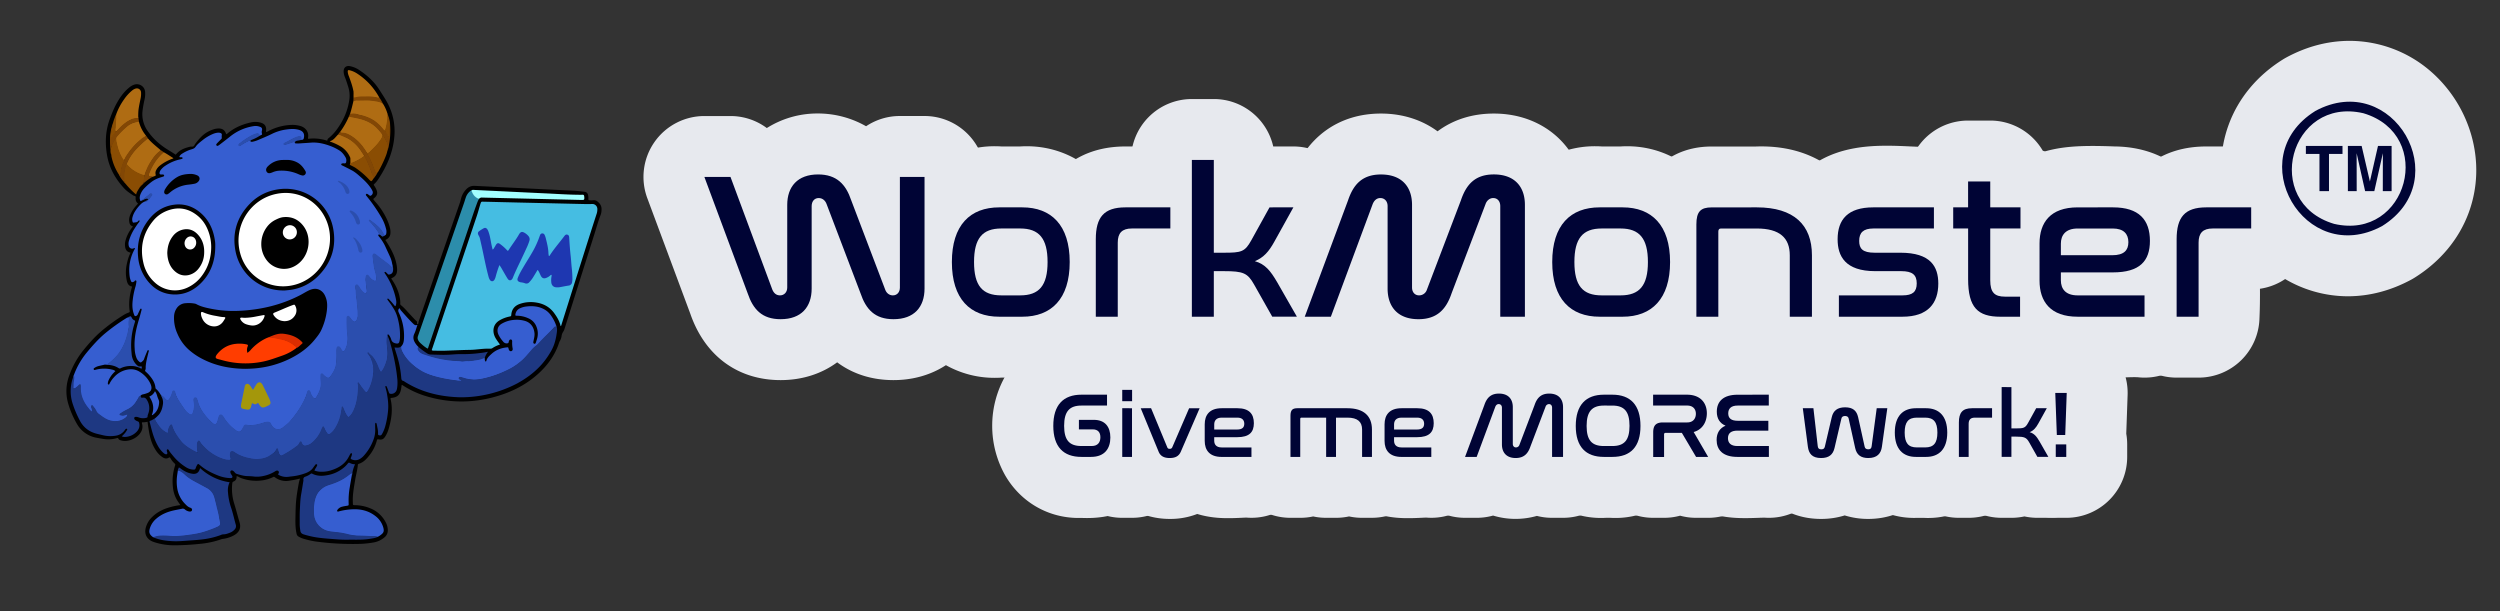<svg id="Layer_1" data-name="Layer 1" xmlns="http://www.w3.org/2000/svg" viewBox="0 0 3330.4 814.4"><rect x="0" y="0" width="3330.4" height="814.4" fill="#333333" stroke="none"/><defs><style>.cls-1,.cls-2{fill:#e7e9ee;}.cls-2,.cls-4{fill-rule:evenodd;}.cls-3,.cls-4{fill:#000435;}.cls-5{fill:#756c6d;}.cls-6{fill:#365ed0;}.cls-7{fill:#45bde2;}.cls-8{fill:#2b4eae;}.cls-9{fill:#1e3882;}.cls-10{fill:#2c8dab;}.cls-11{fill:#af6c13;}.cls-12{fill:#a2ffff;}.cls-13{fill:#8a4d03;}.cls-14{fill:#824705;}.cls-15{fill:#365ecf;}.cls-16{fill:#894d03;}.cls-17{fill:#203e8b;}.cls-18{fill:#0a1c47;}.cls-19{fill:#a4970b;}.cls-20{fill:#1e37b1;}.cls-21{fill:#2f54bb;}.cls-22{fill:#2b4eaf;}.cls-23{fill:#ff3d00;}.cls-24{fill:#fff;}.cls-25{fill:#db2d00;}.cls-26{fill:#fefefe;}</style></defs><path class="cls-1" d="M1448.15,690.11c-2.5,0-5.06-.05-7.68-.17-1.22,0-2.44.06-3.65.06h0c-40.71,0-77.28-21.25-97.84-56.86a134.68,134.68,0,0,1,0-131.77c20.57-35.63,57.14-56.91,97.83-56.91,2.2,0,4.43.06,6.65.19h31.26a81.13,81.13,0,0,1,81.14,81.13v14.49a81.48,81.48,0,0,1-.44,8.46,112,112,0,0,1,4.86,34.18c.09,29.27-10.41,56-29.62,75.49C1516.38,672.87,1490.47,690.11,1448.15,690.11Z"/><path class="cls-1" d="M1474.73,525.78v14.49h-34.14c-16,0-23,8-23,27s6.88,26.89,23,26.89c10-.2,25.93,2.83,25.3-11.66.93-15.14-19.6-9.59-28.61-10.56V559.31c19.37-.27,42.27-3.23,41.87,23.45.29,23.07-16.85,27.55-38.56,25.91-50.37,4.88-50.14-87.78,0-82.89Z"/><path class="cls-1" d="M1495,689.81a81.13,81.13,0,0,1-81.13-81.14V543.83c0-1.56,0-3.12.13-4.66-.09-1.55-.13-3.1-.13-4.67V519.4A81.13,81.13,0,0,1,1495,438.26h13.14a81.14,81.14,0,0,1,81.14,81.14v15.1c0,1.94-.07,3.85-.2,5.75,0,1.19.08,2.38.08,3.58v64.84A81.14,81.14,0,0,1,1508,689.81Z"/><path class="cls-1" d="M1508.13,519.4v15.1H1495V519.4Zm-.12,24.43v64.84h-13V543.83Z"/><path class="cls-1" d="M1558.24,691.29c-40.53,0-74.92-22.53-89.8-58.8l-23.79-57.75a81.14,81.14,0,0,1,75-112h13.75a81,81,0,0,1,25.36,4.06,81,81,0,0,1,25.36-4.06h14a81.13,81.13,0,0,1,74.45,113.38s-25.18,58.13-25.24,58.28a93.85,93.85,0,0,1-40.84,44.95A99,99,0,0,1,1558.24,691.29Z"/><path class="cls-1" d="M1533.43,543.83c30.8,72.56,19.22,70.17,50.72,0h14l-25.06,57.85c-2.7,6.14-7.49,8.47-14.85,8.47s-12.29-2.46-14.74-8.47l-23.82-57.85Z"/><path class="cls-1" d="M1637,690.28c-13.72,0-55.49,0-86.54-32.76-17.63-18.6-27-43.26-26.73-69.86-.88-26-1.25-63.78,28.19-94.26,29.92-31,69.57-31,84.49-31,4.17,0,8.65.09,14,.29,35.17.53,58,15.38,71,27.87,18.61,17.89,29.2,42.52,30,69.67a99.88,99.88,0,0,1-3.25,31.51c.07,1.42.11,2.84.11,4.27v12.64a81.14,81.14,0,0,1-81.14,81.14q-3.3,0-6.63-.27c-1.6,0-4.3.15-6.72.26C1649.1,690,1643.24,690.28,1637,690.28Z"/><path class="cls-1" d="M1648.49,543.83c15.35,0,21.86,7.37,21.86,19.9,2.31,25.67-36.32,17.39-52.8,18.66-.42,6.8.21,13.76,9.94,13.64h39.67v12.64c-19.3-2.1-63.92,9.54-62.26-21.36C1603.49,547,1606,542.15,1648.49,543.83Zm-30.94,28.37H1648c7,0,9.58-2.94,9.58-7.73s-2.82-8.11-9.21-8.11h-20.88C1616.56,556.21,1617.35,565,1617.55,572.2Z"/><path class="cls-1" d="M1814.52,689.81a81.45,81.45,0,0,1-17.37-1.86,81.61,81.61,0,0,1-17.38,1.86h-13.14a81.2,81.2,0,0,1-17.26-1.84,81,81,0,0,1-17.25,1.84h-13A81.13,81.13,0,0,1,1638,607.37c.2-12.45,0-22.16-.18-30.72-.22-10.55-.4-18.88.31-27.63,1.94-24,10.69-44.11,26-59.76,17.76-18.13,41.24-27.32,69.8-27.32,5.32,0,10.53.27,16,.55,6.69.34,14.27.73,23.67.73,5.71,0,11.38-.14,17.34-.43l1.22-.05c1.6-.05,3.21-.08,4.78-.08,41,0,66.65,17.64,81,32.43,33.09,34.18,31.68,77.66,30.93,101-.11,3.29-.24,7.39-.17,9.09a81.14,81.14,0,0,1-81.06,84.6Z"/><path class="cls-1" d="M1794.87,543.83c42.07-1.38,31.66,38.31,32.79,64.84h-13.14V572.2c1-18.14-20.63-16-34.75-15.84v52.31h-13.14V556.36c-1.05.87-36.85-2.08-34.51,1.84v50.47h-13C1720.52,520.9,1703.87,548.21,1794.87,543.83Z"/><path class="cls-1" d="M1876.59,690.28c-13.73,0-55.49,0-86.55-32.76-17.62-18.6-27-43.26-26.73-69.86-.87-26-1.24-63.78,28.2-94.26,29.92-31,69.56-31,84.49-31,4.17,0,8.65.09,14,.29,35.17.53,58,15.38,71,27.87,18.61,17.89,29.2,42.52,30,69.67a99.59,99.59,0,0,1-3.25,31.51c.07,1.42.11,2.84.11,4.27v12.64a81.12,81.12,0,0,1-81.13,81.14q-3.32,0-6.63-.27c-1.6,0-4.31.15-6.73.26C1888.69,690,1882.83,690.28,1876.59,690.28Z"/><path class="cls-1" d="M1888.08,543.83c15.35,0,21.86,7.37,21.86,19.9,2.3,25.67-36.32,17.39-52.81,18.66-.42,6.8.21,13.76,9.95,13.64h39.67v12.64c-19.31-2.1-63.92,9.54-62.26-21.36C1843.08,547,1845.58,542.15,1888.08,543.83Zm-30.95,28.37h30.46c7,0,9.58-2.94,9.58-7.73s-2.83-8.11-9.21-8.11h-20.88C1856.15,556.21,1856.94,565,1857.13,572.2Z"/><path class="cls-1" d="M2018.83,691.24a102.12,102.12,0,0,1-29.79-4.43,81.08,81.08,0,0,1-21.88,3h-15.47a81.13,81.13,0,0,1-76-109.42L1901,512.24c6.47-18.4,16.7-33.68,30.41-45.43,18.06-15.46,40.71-23.64,65.49-23.64a104.87,104.87,0,0,1,33.49,5.38,104.06,104.06,0,0,1,33.44-5.38c27.92,0,53.5,10.51,72,29.59,17.75,18.29,27.53,43,27.53,69.6v66.31a81.14,81.14,0,0,1-81.14,81.14h-14.61a81.26,81.26,0,0,1-20.23-2.54A104,104,0,0,1,2018.83,691.24Z"/><path class="cls-1" d="M1967.16,608.67h-15.47l25.67-69c3.19-9.46,8.47-15.35,19.52-15.35,12.28,0,18.42,7.25,18.42,18.05v49c-.23,5.74,7.41,6.1,8.84,1.23l20.14-52.93c3.2-9.46,8.48-15.35,19.53-15.35,12.28,0,18.42,7.25,18.42,18.05v66.31h-14.61V543.1c.2-5.89-7.22-6.26-8.72-1.23l-20.14,52.93c-4.29,21.29-39.27,20.39-38-2.83V543.1c0-3-1.84-4.79-4.3-4.79C1990.88,534.88,1969.43,606.69,1967.16,608.67Z"/><path class="cls-1" d="M2151.75,690c-2.22,0-4.47-.06-6.71-.19h-5.52c-2.24.13-4.48.19-6.7.19h0c-40.71,0-77.28-21.24-97.83-56.82a134.75,134.75,0,0,1,.07-131.77c20.58-35.66,57.17-57,97.86-57,2.18,0,4.38.06,6.58.19h5.59q3.32-.19,6.59-.19a111.41,111.41,0,0,1,91.22,46.69c15.4,21.31,23.88,48.39,23.88,76.25s-8.5,54.92-23.92,76.17A111.37,111.37,0,0,1,2151.75,690Z"/><path class="cls-1" d="M2147.93,525.78c50-4.84,50.47,87.83,0,82.89h-11.3c-50.47,4.93-50.05-87.73,0-82.89Zm-11.3,14.49c-16,0-23,8.11-23,27.14s6.88,26.77,23,26.77h11.3c16,0,22.84-7.86,22.84-26.89s-6.88-27-22.84-27Z"/><path class="cls-1" d="M2259.43,689.81a80.77,80.77,0,0,1-21.28-2.84,80.78,80.78,0,0,1-21.33,2.84h-14.49a81.14,81.14,0,0,1-81.14-81.14V575.89a106,106,0,0,1,1.63-18.77,81.35,81.35,0,0,1-1.75-16.85V525.78a81.13,81.13,0,0,1,81.13-81.13h43.92l2.3,0c27,0,52.53,9.62,71.93,27.09a106.05,106.05,0,0,1,33.53,62.08,108.12,108.12,0,0,1-2.55,46,81.13,81.13,0,0,1-75.81,110Z"/><path class="cls-1" d="M2247.15,525.78c32-1.14,36,41,9.09,49.74l19.28,33.15h-16.09l-18.91-32c-33.14.55-21.75-6.49-23.7,32h-14.49V575.89c0-9.34,3.93-13.14,13-13.14h32.3c8.23,0,11.54-5.65,11.54-11.55s-3.56-10.93-11.54-10.93H2202.2V525.78Z"/><path class="cls-1" d="M2325.69,690.22c-15.16,0-61.3,0-93.57-34.39-18.17-19.36-27.5-44.94-26.41-72.29a107.85,107.85,0,0,1,1.73-17,108,108,0,0,1-1.48-15.17c-1.27-27.28,7.88-52.85,25.93-72.3,32.32-34.82,79.05-34.82,94.4-34.82,6.11,0,11.68.19,16.6.36,3,.11,6.1.21,7.92.21h.14c1.79-.11,3.59-.17,5.37-.17a81.14,81.14,0,0,1,81.14,81.13v14.49a83,83,0,0,1-1,12.6q.35,3.78.35,7.67v13.14q0,3.71-.32,7.33a81.74,81.74,0,0,1,1.06,13.17v14.49a81.13,81.13,0,0,1-81.13,81.14c-1.88,0-3.77-.06-5.65-.19h-.16c-1.86,0-4.9.1-8.11.22C2337.54,690,2331.88,690.22,2325.69,690.22Z"/><path class="cls-1" d="M2356.32,525.78v14.49h-41.51c-8.72,0-12.52,4.06-12.52,10.44,0,6.76,4.3,9.83,12.65,9.83h40.77v13.14h-41.14c-8.35,0-12.65,3.31-12.65,10.07,0,6.5,4,10.43,12.52,10.43h42v14.49c-20.48-1.68-71.62,8.88-69.63-22.59,0-9.46,4.3-15.84,11.92-19-7.74-3.19-11.67-9.57-11.67-18.66C2284.72,517.14,2336.21,527.35,2356.32,525.78Z"/><path class="cls-1" d="M2488.82,691.29a104.44,104.44,0,0,1-31.36-4.67,105.59,105.59,0,0,1-31.51,4.67c-34,0-56.34-14.55-69-26.76-11-10.55-24.91-29.24-28.9-58.35,0-.14-6.81-51.76-6.81-51.76a81.13,81.13,0,0,1,80.44-91.72h14.12a81.5,81.5,0,0,1,16.85,1.75,109.4,109.4,0,0,1,50.72,0,81,81,0,0,1,16.8-1.75h14.12a81.13,81.13,0,0,1,80.34,92.48l-7.23,51.21C2580.4,656.39,2539.92,691.29,2488.82,691.29Z"/><path class="cls-1" d="M2415.75,543.83l5.78,50.6c-.11,5.45,8.84,5.53,9.45.61l9.21-39.29c2-8.6,7.49-13.14,17.81-13.14s15.35,4.54,17.31,13.14L2484,595c.52,4.78,9.5,5,9.34-.61l6.75-50.6h14.12L2507,595.17c-1.23,9-6.39,15-18.18,15-10.07,0-15.47-4.42-17.44-13.39l-8.71-39.42c-.69-4.3-9-4.28-9.58,0l-9.21,39.42c-2.09,9-7.62,13.39-17.93,13.39-12,0-16.34-6-17.56-15l-6.76-51.34Z"/><path class="cls-1" d="M2549.63,689.94c-37.69,0-71.6-19.76-90.71-52.86a124.33,124.33,0,0,1,0-121.65c19.11-33.1,53-52.86,90.72-52.86,1.76,0,3.53,0,5.3.13h8.42c1.75-.09,3.5-.13,5.24-.13,34.58,0,65.82,16.39,85.7,45,13.49,19.37,20.92,43.78,20.92,68.72s-7.43,49.36-20.92,68.73c-19.88,28.57-51.12,45-85.7,45-1.74,0-3.49,0-5.24-.13h-8.42C2553.16,689.9,2551.39,689.94,2549.63,689.94Z"/><path class="cls-1" d="M2565.94,543.83c37.51-3.54,37.51,68.4,0,64.84h-13.63c-37.54,3.6-37.54-68.43,0-64.83Zm-12.4,12.53c-11.3,0-16.21,5.9-16.21,19.89s4.91,19.78,16.21,19.78h11.17c11.18,0,16.21-5.78,16.21-19.78s-5-19.89-16.21-19.89Z"/><path class="cls-1" d="M2609.53,689.81a81.13,81.13,0,0,1-81.13-81.14V562.75c0-34,13.51-56.07,24.84-68.65,10.57-11.73,34.22-31.4,73.85-31.4h26.65a81.13,81.13,0,0,1,81.14,81.13v12.53a81.17,81.17,0,0,1-24.3,57.91,83.36,83.36,0,0,1-7.83,6.76,81.16,81.16,0,0,1-80.2,68.78Z"/><path class="cls-1" d="M2653.74,543.83v12.53c-43.18-.81-28.72-2.65-31.19,52.31h-13V562.75c0-13,4.79-18.92,17.56-18.92Z"/><path class="cls-1" d="M2714.16,689.81a80.66,80.66,0,0,1-17.28-1.86,81.33,81.33,0,0,1-17.35,1.86h-13a81.13,81.13,0,0,1-81.13-81.14v-93a81.13,81.13,0,0,1,81.13-81.13h13a81,81,0,0,1,62.69,29.62,81.14,81.14,0,0,1,59.85,109.66,81.15,81.15,0,0,1-73.3,115.95Z"/><path class="cls-1" d="M2679.53,515.71v55c9.7,0,18.87,1.38,22.23-7.37l10.8-19.53h14.13c-5.62,8.46-12.62,28.53-22.84,31.93,11.19,2.34,18.8,24.15,24.92,32.91h-14.61l-10.81-19.15c-3.2-8.55-13.39-8.09-23.82-7.86v27h-13v-93Z"/><path class="cls-1" d="M2738.6,689.81a81.14,81.14,0,0,1-81.14-81.14V592a82.18,82.18,0,0,1,1.33-14.73l-1.89-50.77A81.15,81.15,0,0,1,2738,442.31h15.23a81.14,81.14,0,0,1,81.09,84l-1.81,51.45a81.3,81.3,0,0,1,1.24,14.22v16.7a81.13,81.13,0,0,1-81.13,81.14Z"/><path class="cls-1" d="M2753.21,523.45l-2,56h-11.18l-2.09-56ZM2752.6,592v16.7h-14V592Z"/><path class="cls-1" d="M1190.25,506.36c-28.9,0-54.38-8.25-75-23.7-20.36,15.07-46.2,23.7-75.33,23.7-57,0-100.8-32.17-120.28-88.32L862.31,264a81.14,81.14,0,0,1,76.05-109.42h34.76a81.09,81.09,0,0,1,48.41,16,126.18,126.18,0,0,1,67.55-19.4,129.49,129.49,0,0,1,64.68,17,80.77,80.77,0,0,1,45-13.64h32.83a81.14,81.14,0,0,1,81.14,81.14v148.7C1312.77,455.06,1261.24,506.36,1190.25,506.36Z"/><path class="cls-1" d="M973.12,235.69l55.73,150.08c3.44,11.09,20.16,9.94,19.87-2.76V272.93c-2.22-52.14,75-54,85.24-6.07l45.25,118.91c1.66,4.69,5.52,7.72,10.21,7.72,5.52,0,9.38-4.13,9.38-10.48V235.69h32.83v148.7c0,24.55-13.79,40.83-41.38,40.83-24.83,0-36.7-13.24-43.87-34.48l-45.24-118.91c-3.26-11.13-20.4-10.66-19.87,2.76v109.8c0,24.55-13.79,40.83-41.38,40.83-24.83,0-36.7-13.24-43.87-34.48l-57.66-155Z"/><path class="cls-1" d="M1325.21,503.34a131.89,131.89,0,0,1-70.9-20.34A137,137,0,0,1,1209,435.16c-14.5-25.11-22.16-54.88-22.16-86.08s7.66-61,22.16-86.09a137,137,0,0,1,45.31-47.84,132,132,0,0,1,70.9-20.34c3,0,6.06.1,9.11.3h24.47c3-.19,6-.29,9-.29,44.12,0,84,21,109.54,57.63,18.61,26.74,28.86,61.05,28.86,96.63s-10.25,69.88-28.86,96.62c-25.5,36.63-65.42,57.63-109.54,57.63-3,0-6-.09-9-.28h-24.46C1331.27,503.24,1328.22,503.34,1325.21,503.34Zm53.58-151.75Zm0-5.06Z"/><path class="cls-1" d="M1361.85,276.24c84.26-8,84.26,153.65,0,145.67h-30.62c-84.33,8.08-84.33-153.75,0-145.67ZM1334,304.38c-25.38,0-36.42,13.25-36.42,44.7s11,44.41,36.42,44.41h25.11c25.1,0,36.42-13,36.42-44.41s-11.32-44.7-36.42-44.7Z"/><path class="cls-1" d="M1459.78,503.05a81.13,81.13,0,0,1-81.13-81.14V318.73c0-35.45,10-64.56,29.82-86.52,15.25-16.93,43.38-37.1,90.77-37.1h59.86a81.13,81.13,0,0,1,81.14,81.13v28.14a81.14,81.14,0,0,1-69.46,80.3c.09,11.88,0,25.43-.69,40.61A81.13,81.13,0,0,1,1489,503.05Z"/><path class="cls-1" d="M1559.1,276.24v28.14c-96.11-1.24-64.84-8.18-70.07,117.53h-29.25V318.73c0-29.24,10.76-42.49,39.46-42.49Z"/><path class="cls-1" d="M1694.84,503.05a81,81,0,0,1-38.88-9.93,80.78,80.78,0,0,1-38.92,9.93h-29.25a81.13,81.13,0,0,1-81.13-81.14V213.06a81.13,81.13,0,0,1,81.13-81.13H1617a81.16,81.16,0,0,1,79.14,63.18H1723A81.13,81.13,0,0,1,1790.64,321c-1.32,2.11-4.53,8.35-6.87,12.92-1.84,3.6-3.8,7.41-5.9,11.37,3.36,6,6.39,11.74,9.14,17,2.48,4.71,5.88,11.15,7.3,13.36a81.13,81.13,0,0,1-66.64,127.42Z"/><path class="cls-1" d="M1617,213.06v123.6c21.78,0,42.4,3.1,49.93-16.55l24.28-43.87H1723c-12.62,19-28.35,64.09-51.32,71.73,25.16,5.26,42.25,54.24,56,73.94h-32.83l-24.28-43c-7.58-19.43-29.77-18.05-53.52-17.65v60.69h-29.25V213.06Z"/><path class="cls-1" d="M1889,506.26A126.71,126.71,0,0,1,1821.4,487a81.09,81.09,0,0,1-48.49,16.08h-34.76a81.13,81.13,0,0,1-76.05-109.42l57.3-154.07c19.48-56.15,63.24-88.32,120.28-88.32,29.14,0,55,8.62,75.37,23.67,20.64-15.43,46.11-23.67,75-23.67,71,0,122.52,51.18,122.52,121.69v149a81.14,81.14,0,0,1-81.14,81.14h-32.83a80.73,80.73,0,0,1-45.12-13.69A131.68,131.68,0,0,1,1889,506.26Z"/><path class="cls-1" d="M1772.91,421.91h-34.76l57.66-155c7.17-21.24,19-34.48,43.87-34.48,27.59,0,41.38,16.27,41.38,40.55V383c-.53,12.89,16.64,13.7,19.86,2.76l45.25-118.91c7.17-21.24,19-34.48,43.87-34.48,27.58,0,41.38,16.27,41.38,40.55v149h-32.83V274.59c0-6.62-3.86-10.76-9.38-10.76-4.69,0-8.55,3.31-10.21,8l-45.25,118.91c-9.64,47.82-88.2,45.8-85.24-6.35V274.59c0-6.62-4.14-10.76-9.66-10.76-5,0-8.28,3.31-10.21,8Z"/><path class="cls-1" d="M2125,503.34A131.87,131.87,0,0,1,2054.1,483a137,137,0,0,1-45.31-47.84c-14.5-25.11-22.16-54.88-22.16-86.08s7.66-61,22.16-86.09a136.89,136.89,0,0,1,45.31-47.84,132,132,0,0,1,70.9-20.34c3,0,6.06.1,9.11.3h24.46c3-.19,6-.29,9-.29,44.12,0,84,21,109.54,57.63,18.61,26.74,28.85,61.05,28.85,96.63s-10.24,69.88-28.85,96.62c-25.5,36.63-65.42,57.63-109.54,57.63-3,0-6-.09-9-.28h-24.46C2131.06,503.24,2128,503.34,2125,503.34Zm53.58-151.75Zm0-5.06Z"/><path class="cls-1" d="M2161.64,276.24c84.26-8,84.26,153.65,0,145.67H2131c-84.33,8.08-84.34-153.75,0-145.67Zm-27.87,28.14c-25.38,0-36.42,13.25-36.42,44.7s11,44.41,36.42,44.41h25.11c25.1,0,36.41-13,36.41-44.41s-11.31-44.7-36.41-44.7Z"/><path class="cls-1" d="M2384.27,503.05a80.8,80.8,0,0,1-47.59-15.42,80.73,80.73,0,0,1-47.59,15.42h-29.24a81.14,81.14,0,0,1-81.14-81.14v-123c0-29.59,8.91-54.16,26.49-73,13.06-14,36.68-30.73,75.06-30.73h58.58c2.52-.09,5-.14,7.49-.14,55.4,0,89,22.68,107.43,41.7,21.69,22.38,35.08,52.29,39.8,88.89,3,23.31,2.29,46.15,1.65,66.31-.31,10.11-.61,19.66-.34,27a81.13,81.13,0,0,1-81.08,84.21Z"/><path class="cls-1" d="M2340.41,276.24c93.49-4.06,71.16,87.05,73.38,145.67h-29.52c-5.42-94.63,29.69-123.79-91.59-117.52-2.48,0-3.59,1.37-3.59,4.13V421.91h-29.24v-123c0-17.11,5.79-22.63,20.41-22.63Z"/><path class="cls-1" d="M2537.37,503.12c-1.52,0-3.06,0-4.6-.07h-83.12a81.13,81.13,0,0,1-81.13-81.14V393.49a80.8,80.8,0,0,1,5.66-29.83,135.32,135.32,0,0,1-7.29-42.23c-1.53-33.2,9.23-63.81,30.44-86.43,34.35-36.63,82.77-40.87,116.2-40.87,11.1,0,21.8.49,31.24.93,7.14.33,13.88.64,18.86.64,2.23,0,3.29-.06,3.56-.08a79.3,79.3,0,0,1,9.1-.51,81.12,81.12,0,0,1,81.13,81.13v28.14a81,81,0,0,1-3.56,23.85,122.83,122.83,0,0,1,10.42,49.85,124.71,124.71,0,0,1-33.63,85.55c-23.84,25.47-57,39.49-93.27,39.49Z"/><path class="cls-1" d="M2576.29,276.24v28.14h-80.56c-13.52,0-19,5.52-19,16.56,0,10.2,4.42,15.72,20.69,15.72h34.21c71.19-4.22,65.35,88.32,2.76,85.25h-84.7V393.49h84.7c13.52,0,19-4.69,19-16,.68-41.4-105,17.07-105.39-58.76C2444,256.76,2537.83,280.68,2576.29,276.24Z"/><path class="cls-1" d="M2659,503.34c-32.39,0-61.92-12.17-83.17-34.28-19.47-20.26-31.13-47.7-34.64-81.55a281.4,281.4,0,0,1-1.29-30.79,80.8,80.8,0,0,1-19.13-52.34V276.24a80.87,80.87,0,0,1,22.87-56.47,81.18,81.18,0,0,1,78.13-59.15h29.52a81.09,81.09,0,0,1,70,40.11,81.16,81.16,0,0,1,51.4,75.51v28.14a80.84,80.84,0,0,1-14.14,45.8,80.81,80.81,0,0,1,13.59,45v26.76a81.13,81.13,0,0,1-81.13,81.14h-23C2665,503.25,2662,503.34,2659,503.34Z"/><path class="cls-1" d="M2621.81,276.24V241.76h29.52v34.48h40.28v28.14h-40.28v69c-1.8,27.16,22.19,21.26,39.73,21.79v26.76h-26.21c-60.34,5.93-39.52-78.75-43-117.53h-19.87V276.24Z"/><path class="cls-1" d="M2789.11,504.11c-34.85,0-85.3-4.36-121-42.05-15.52-16.37-33.43-44.83-32.29-88.29-.85-25.73-.92-45.48,1.15-63.36,3.75-32.31,14.8-57.56,33.78-77.22,16.14-16.72,37.09-28.07,62.27-33.74,15.27-3.44,32.16-5,54.78-5,8.39,0,17.63.21,29,.64,46.78.47,75.76,18.92,91.9,34.43s35.55,43.45,36.5,88a119.68,119.68,0,0,1-9.64,55.93,81.28,81.28,0,0,1,2.5,20.05v28.42a81.11,81.11,0,0,1-89.92,80.66s-1.43-.14-5-.14c-5.65,0-13,.34-20.87.7C2812.2,503.59,2800.82,504.11,2789.11,504.11Z"/><path class="cls-1" d="M2814.93,276.24c34.48,0,49.11,16.56,49.11,44.7,5.18,57.66-81.6,39.07-118.63,41.93-.95,15.26.47,30.9,22.34,30.62h89.11v28.42c-43.36-4.72-143.59,21.41-139.87-48C2713.83,283.3,2719.46,272.47,2814.93,276.24ZM2745.41,340h68.42c15.72,0,21.51-6.62,21.51-17.38,0-11-6.34-18.21-20.69-18.21h-46.9c-16,0-22.34,8.83-22.34,20.14Z"/><path class="cls-1" d="M2899.62,503.05a81.13,81.13,0,0,1-81.13-81.14V318.73c0-35.45,10-64.56,29.82-86.52,15.25-16.93,43.38-37.1,90.77-37.1h59.86a81.13,81.13,0,0,1,81.14,81.13v28.14a81.14,81.14,0,0,1-69.46,80.3c.09,11.88,0,25.43-.69,40.61a81.13,81.13,0,0,1-81.06,77.76Z"/><path class="cls-1" d="M2998.94,276.24v28.14c-96.11-1.24-64.84-8.18-70.07,117.53h-29.25V318.73c0-29.24,10.76-42.49,39.46-42.49Z"/><path class="cls-2" d="M3127.55,394.69a165.22,165.22,0,0,1-105.21-38.35,177.65,177.65,0,0,1-56.7-87c-9.86-34.47-8.76-70.05,3.19-102.88,13-35.66,38.08-65.89,72.63-87.41q2.13-1.32,4.34-2.52c27.16-14.67,55.57-22.11,84.42-22.11a165.2,165.2,0,0,1,105.21,38.35,177.58,177.58,0,0,1,56.7,87.05c9.86,34.47,8.76,70-3.18,102.89-13,35.66-38.09,65.88-72.64,87.4q-2.13,1.32-4.34,2.52C3184.8,387.25,3156.4,394.69,3127.55,394.69Z"/><path class="cls-2" d="M3167.87,194.4H3186v60.25h-11.73c0-7.46,0-43.89.08-50.56l-11.39,50.56h-12.23l-11.32-50.56c.12,6.47.07,43.33.08,50.56h-11.74V194.4h18.33l11,47.37Zm-19.44-43.56c-98.19-22.85-135.66,118.61-39.08,147.38C3207.53,321.07,3245,179.61,3148.43,150.84Zm-64.07-3c103.15-55.72,188.54,91.35,89,153.32C3070.26,356.9,2984.87,209.84,3084.36,147.87Zm36.23,46.53v10.66h-18v49.59H3089.9V205.06h-18.11V194.4Z"/><path class="cls-3" d="M1474.73,525.78v14.49h-34.14c-16,0-23,8-23,27s6.88,26.89,23,26.89h13.76c8.1,0,11.54-4.91,11.54-11.66S1462.45,572,1455.7,572h-18.42V559.31h19.89c14.74,0,22,9.09,22,23.45s-7.24,25.91-25.79,25.91h-12.77c-24.19,0-37.45-13.63-37.45-41.38s13.38-41.51,37.45-41.51Z"/><path class="cls-3" d="M1508.13,519.4v15.1H1495V519.4Zm-.12,24.43v64.84h-13V543.83Z"/><path class="cls-3" d="M1533.43,543.83,1555,595.9a3,3,0,0,0,3.2,2,3.34,3.34,0,0,0,3.43-2l22.48-52.07h14l-25.06,57.85c-2.7,6.14-7.49,8.47-14.85,8.47s-12.29-2.46-14.74-8.47l-23.82-57.85Z"/><path class="cls-3" d="M1648.49,543.83c15.35,0,21.86,7.37,21.86,19.9,0,11.91-6,18.66-22,18.66h-30.82v4.67c0,5.16,2.82,9,9.94,9h39.67v12.64h-39.67c-16.21,0-22.59-9.08-22.59-21.36V565.2c0-12.28,6.38-21.37,22.59-21.37Zm-30.94,28.37H1648c7,0,9.58-2.94,9.58-7.73s-2.82-8.11-9.21-8.11h-20.88c-7.12,0-9.94,3.93-9.94,9Z"/><path class="cls-3" d="M1794.87,543.83c22,0,32.79,10.44,32.79,28.37v36.47h-13.14V572.2c0-10.19-5.89-15.84-19.52-15.84h-15.23v52.31h-13.14V556.36h-32.91c-1.11,0-1.6.62-1.6,1.84v50.47h-13V553.9c0-7.61,2.58-10.07,9.09-10.07Z"/><path class="cls-3" d="M1888.08,543.83c15.35,0,21.86,7.37,21.86,19.9,0,11.91-6,18.66-22,18.66h-30.83v4.67c0,5.16,2.83,9,9.95,9h39.67v12.64h-39.67c-16.21,0-22.6-9.08-22.6-21.36V565.2c0-12.28,6.39-21.37,22.6-21.37Zm-30.95,28.37h30.46c7,0,9.58-2.94,9.58-7.73s-2.83-8.11-9.21-8.11h-20.88c-7.12,0-9.95,3.93-9.95,9Z"/><path class="cls-3" d="M1967.16,608.67h-15.47l25.67-69c3.19-9.46,8.47-15.35,19.52-15.35,12.28,0,18.42,7.25,18.42,18.05v49c0,2.82,1.72,4.67,4.18,4.67a4.85,4.85,0,0,0,4.66-3.44l20.14-52.93c3.2-9.46,8.48-15.35,19.53-15.35,12.28,0,18.42,7.25,18.42,18.05v66.31h-14.61V543.1c0-3-1.72-4.79-4.18-4.79a4.93,4.93,0,0,0-4.54,3.56l-20.14,52.93c-3.2,9.45-8.6,15.35-19.65,15.35-12.16,0-18.3-7.25-18.3-18.18V543.1c0-3-1.84-4.79-4.3-4.79-2.21,0-3.68,1.47-4.54,3.56Z"/><path class="cls-3" d="M2147.93,525.78c24.07,0,37.45,13.76,37.45,41.63s-13.26,41.26-37.45,41.26h-11.3c-24.19,0-37.46-13.5-37.46-41.26s13.39-41.63,37.46-41.63Zm-11.3,14.49c-16,0-23,8.11-23,27.14s6.88,26.77,23,26.77h11.3c16,0,22.84-7.86,22.84-26.89s-6.88-27-22.84-27Z"/><path class="cls-3" d="M2247.15,525.78c18.67,0,26.65,11.55,26.65,24.81,0,10.31-4.91,21.37-17.56,24.93l19.28,33.15h-16.09l-18.91-32h-21.61a1.83,1.83,0,0,0-2.09,2.09v30h-14.49V575.89c0-9.34,3.93-13.14,13-13.14h32.3c8.23,0,11.54-5.65,11.54-11.55s-3.56-10.93-11.54-10.93H2202.2V525.78Z"/><path class="cls-3" d="M2356.32,525.78v14.49h-41.51c-8.72,0-12.52,4.06-12.52,10.44,0,6.76,4.3,9.83,12.65,9.83h40.77v13.14h-41.14c-8.35,0-12.65,3.31-12.65,10.07,0,6.5,4,10.43,12.52,10.43h42v14.49h-42c-19.64,0-27.63-9.7-27.63-22.59,0-9.46,4.3-15.84,11.92-19-7.74-3.19-11.67-9.57-11.67-18.66,0-13.26,8.23-22.6,27.75-22.6Z"/><path class="cls-3" d="M2415.75,543.83l5.78,50.6c.36,2.82,1.59,4.17,4.66,4.17s4.18-1.22,4.79-3.56l9.21-39.29c2-8.6,7.49-13.14,17.81-13.14s15.35,4.54,17.31,13.14L2484,595c.49,2.34,2,3.56,4.91,3.56s4.06-1.35,4.43-4.17l6.75-50.6h14.12L2507,595.17c-1.23,9-6.39,15-18.18,15-10.07,0-15.47-4.42-17.44-13.39l-8.71-39.42c-.5-2.21-2.34-3.19-4.79-3.19s-4.3,1-4.79,3.19l-9.21,39.42c-2.09,9-7.62,13.39-17.93,13.39-12,0-16.34-6-17.56-15l-6.76-51.34Z"/><path class="cls-3" d="M2565.94,543.83c17.19,0,28.12,10.57,28.12,32.42s-10.93,32.42-28.12,32.42h-13.63c-17.32,0-28.12-10.56-28.12-32.42s10.8-32.42,28.12-32.42Zm-12.4,12.53c-11.3,0-16.21,5.9-16.21,19.89s4.91,19.78,16.21,19.78h11.17c11.18,0,16.21-5.78,16.21-19.78s-5-19.89-16.21-19.89Z"/><path class="cls-3" d="M2653.74,543.83v12.53H2630.9c-5.77,0-8.35,2.7-8.35,8.35v44h-13V562.75c0-13,4.79-18.92,17.56-18.92Z"/><path class="cls-3" d="M2679.53,515.71v55h6c10.31,0,12.4-.49,16.21-7.37l10.8-19.53h14.13l-11.3,20.39c-3.19,5.77-6.26,9.33-11.54,11.54,6.14,1.72,9.33,5.78,13.26,12.53l11.66,20.38h-14.61l-10.81-19.15c-3.8-6.76-6.38-7.86-17.8-7.86h-6v27h-13v-93Z"/><path class="cls-3" d="M2753.21,523.45l-2,56h-11.18l-2.09-56ZM2752.6,592v16.7h-14V592Z"/><path class="cls-3" d="M973.12,235.69l55.73,150.08c1.93,4.69,5.24,7.72,10.21,7.72,5.52,0,9.66-4.13,9.66-10.48V272.93c0-24.28,13.79-40.55,41.1-40.55,24.83,0,37,13.24,44.15,34.48l45.24,118.91c1.66,4.69,5.52,7.72,10.21,7.72,5.52,0,9.38-4.13,9.38-10.48V235.69h32.83v148.7c0,24.55-13.79,40.83-41.38,40.83-24.83,0-36.7-13.24-43.87-34.48l-45.24-118.91c-1.66-4.69-5.52-8-10.49-8-5.52,0-9.38,4.14-9.38,10.76v109.8c0,24.55-13.79,40.83-41.38,40.83-24.83,0-36.7-13.24-43.87-34.48l-57.66-155Z"/><path class="cls-3" d="M1361.85,276.24c38.62,0,63.17,23.73,63.17,72.84s-24.55,72.83-63.17,72.83h-30.63c-38.9,0-63.17-23.73-63.17-72.83s24.27-72.84,63.17-72.84ZM1334,304.38c-25.38,0-36.42,13.25-36.42,44.7s11,44.41,36.42,44.41h25.11c25.1,0,36.42-13,36.42-44.41s-11.32-44.7-36.42-44.7Z"/><path class="cls-3" d="M1559.1,276.24v28.14h-51.31c-13,0-18.76,6.07-18.76,18.76v98.77h-29.25V318.73c0-29.24,10.76-42.49,39.46-42.49Z"/><path class="cls-3" d="M1617,213.06v123.6h13.52c23.17,0,27.86-1.1,36.41-16.55l24.28-43.87H1723L1697.6,322c-7.18,13-14.07,21-25.94,25.93,13.8,3.87,21,13,29.8,28.14l26.21,45.8h-32.83l-24.28-43c-8.55-15.17-14.35-17.65-40-17.65H1617v60.69h-29.25V213.06Z"/><path class="cls-3" d="M1772.91,421.91h-34.76l57.66-155c7.17-21.24,19-34.48,43.87-34.48,27.59,0,41.38,16.27,41.38,40.55V383c0,6.35,3.86,10.48,9.38,10.48a10.91,10.91,0,0,0,10.48-7.72l45.25-118.91c7.17-21.24,19-34.48,43.87-34.48,27.58,0,41.38,16.27,41.38,40.55v149h-32.83V274.59c0-6.62-3.86-10.76-9.38-10.76-4.69,0-8.55,3.31-10.21,8l-45.25,118.91c-7.17,21.24-19.31,34.48-44.14,34.48-27.31,0-41.1-16.28-41.1-40.83V274.59c0-6.62-4.14-10.76-9.66-10.76-5,0-8.28,3.31-10.21,8Z"/><path class="cls-3" d="M2161.64,276.24c38.62,0,63.17,23.73,63.17,72.84s-24.55,72.83-63.17,72.83H2131c-38.9,0-63.18-23.73-63.18-72.83s24.28-72.84,63.18-72.84Zm-27.87,28.14c-25.38,0-36.42,13.25-36.42,44.7s11,44.41,36.42,44.41h25.11c25.1,0,36.41-13,36.41-44.41s-11.31-44.7-36.41-44.7Z"/><path class="cls-3" d="M2340.41,276.24c49.38,0,73.38,23.45,73.38,63.73v81.94h-29.52V340c0-22.9-13.24-35.59-43.86-35.59h-47.73c-2.48,0-3.59,1.38-3.59,4.14V421.91h-29.24v-123c0-17.11,5.79-22.63,20.41-22.63Z"/><path class="cls-3" d="M2576.29,276.24v28.14h-80.56c-13.52,0-19,5.52-19,16.56,0,10.2,4.42,15.72,20.69,15.72h34.21c40.28,0,50.49,18.49,50.49,41.11,0,25.93-13.52,44.14-47.73,44.14h-84.7V393.49h84.7c13.52,0,19-4.69,19-16,0-11.58-6.07-16.27-20.69-16.27h-34.49c-40.28,0-50.21-20.14-50.21-42.49,0-26.21,13.52-42.49,47.45-42.49Z"/><path class="cls-3" d="M2621.81,276.24V241.76h29.52v34.48h40.28v28.14h-40.28v69c0,16.27,5.79,21.79,19.59,21.79h20.14v26.76h-26.21c-30.08,0-43-12.14-43-50.21V304.38h-19.87V276.24Z"/><path class="cls-3" d="M2814.93,276.24c34.48,0,49.11,16.56,49.11,44.7,0,26.76-13.52,41.93-49.39,41.93h-69.24v10.49c0,11.58,6.34,20.13,22.34,20.13h89.11v28.42h-89.11c-36.42,0-50.76-20.41-50.76-48V324.25c0-27.59,14.34-48,50.76-48ZM2745.41,340h68.42c15.72,0,21.51-6.62,21.51-17.38,0-11-6.34-18.21-20.69-18.21h-46.9c-16,0-22.34,8.83-22.34,20.14Z"/><path class="cls-3" d="M2998.94,276.24v28.14h-51.31c-13,0-18.76,6.07-18.76,18.76v98.77h-29.25V318.73c0-29.24,10.76-42.49,39.46-42.49Z"/><path class="cls-4" d="M3167.87,194.4H3186v60.25h-11.73c0-7.46,0-43.89.08-50.56l-11.39,50.56h-12.23l-11.32-50.56c.12,6.47.07,43.33.08,50.56h-11.74V194.4h18.33l11,47.37Zm-19.44-43.56c-98.19-22.85-135.66,118.61-39.08,147.38C3207.53,321.07,3245,179.61,3148.43,150.84Zm-64.07-3c103.15-55.72,188.54,91.35,89,153.32C3070.26,356.9,2984.87,209.84,3084.36,147.87Zm36.23,46.53v10.66h-18v49.59H3089.9V205.06h-18.11V194.4Z"/><path d="M557.18,429.85l55.7-160.5c.54-1.54.85-3.14,1.29-4.7a27.31,27.31,0,0,1,8.47-13.93,13.75,13.75,0,0,1,9.86-3.11L725,252.16c12.93.63,25.86,1.23,38.79,1.88,5,.25,9.91.79,14.85,1.46a5.08,5.08,0,0,1,4.77,4.39,16.6,16.6,0,0,1,.37,5.39c-.09.91.22,1.32,1.15,1.39a19.83,19.83,0,0,0,4.87.1,7.77,7.77,0,0,1,6.33,1.8c3.22,2.63,5.37,5.77,5.22,10.22a20.74,20.74,0,0,1-1.07,7.19c-3.35,8.33-5.64,17-8.34,25.53q-20,63.27-39.89,126.57a13.52,13.52,0,0,1-1.95,4.14,13.18,13.18,0,0,0-2,5.57,18.35,18.35,0,0,1-2.48,6.84,7.16,7.16,0,0,0-.74,1.73c-5,15.35-13.82,28.2-25.39,39.25-14.59,13.94-31.72,23.67-50.73,30.09-32.83,11.07-66,12.24-99.35,2.58a120.65,120.65,0,0,1-32.75-14.87c-.44-.28-.84-.72-1.54-.61-.34,2.18-.58,4.41-1.06,6.59-1.49,6.79-5,9.87-11.91,10.59-2,.21-2.12.23-1.66,2.32,3,13.5,1,26.63-2.92,39.61a39.22,39.22,0,0,1-4.24,9.38c-2.42,3.9-4.6,4.92-9.08,4-1.46-.3-1.9.17-2.21,1.43a53.09,53.09,0,0,1-10.72,20.83c-3.62,4.48-7.57,8.57-13.31,10.31-1.45.44-1.29,1.69-1.4,2.65-.69,6-2.26,11.73-3.26,17.62-1.29,7.67-2.73,15.32-3.26,23.1-.23,3.36-.1,6.69,0,10,0,1.49.73,1.74,2,1.74a55.13,55.13,0,0,1,21.66,4.38,39.38,39.38,0,0,1,19.88,18.07,23,23,0,0,1,3,10.87A11.85,11.85,0,0,1,512,716a30,30,0,0,1-14.36,6.65,130.77,130.77,0,0,1-17,1.86,370.31,370.31,0,0,1-58.51-2.92,113.05,113.05,0,0,1-18.52-4.11,29.76,29.76,0,0,1-5.91-2.7,5.3,5.3,0,0,1-2.61-3.85c-1.59-7-1.67-14.2-1.51-21.34.18-8.6.25-17.21,1.25-25.76.83-7.19,2.13-14.32,3.42-21.44a41.86,41.86,0,0,1,1.31-4.41c-.56-.69-1.18-.14-1.71,0-4.13,1-8.31,1.75-12.52,2.41a24.57,24.57,0,0,1-19.42-4.82c-1-.76-1.68-.25-2.46.13a46,46,0,0,1-13.17,4.09,58.27,58.27,0,0,1-29.39-3c-1.84-.68-3.43-2-5.37-2.47-.55.44-.29,1-.33,1.49a6.2,6.2,0,0,1-4,5.64c-1.34.52-1.61,1.24-1.76,2.54a66,66,0,0,0,2.72,27.37c2.53,8.12,4.54,16.39,7,24.52,2.58,8.56-1.54,13.8-7.2,17.11a41.83,41.83,0,0,1-15.12,4.92,9.41,9.41,0,0,0-1.84.39,114.63,114.63,0,0,1-28.57,6.18,333.08,333.08,0,0,1-34.14,1.94,84.06,84.06,0,0,1-27-4.25c-.6-.2-1.2-.41-1.78-.65-8-3.25-11.46-10.06-9.34-18.39a30.88,30.88,0,0,1,8.64-14.51c6.91-6.8,15.37-10.74,24.6-13.19a82.26,82.26,0,0,1,13-2.52c-1.52-2.26-3-4.18-4.25-6.22a40.94,40.94,0,0,1-5.81-17.92,67.32,67.32,0,0,1,2.92-28.67,2.11,2.11,0,0,0-.58-2.62,26.6,26.6,0,0,1-5.7-7.21c-.51-.93-1-1.32-2.1-.6-2.78,1.8-5.55,1.21-8.16-.44a31.78,31.78,0,0,1-9.78-10.36c-4.87-7.66-7.18-16.14-8.63-25-.65-3.92-1.31-7.83-1.71-12a31.3,31.3,0,0,1-7.38.73,2.87,2.87,0,0,0,.08,2.09A14.13,14.13,0,0,1,187.51,576c-4.83,7.95-16.36,13-25.1,11-1.95-.44-3.95-.84-4.89-3a.87.87,0,0,0-1.12-.48c-.62.13-1.24.29-1.85.45a40.51,40.51,0,0,1-17.22.72q-4.29-.69-8.55-1.52a37.51,37.51,0,0,1-26.53-18.91,121.15,121.15,0,0,1-11.48-26.9,59,59,0,0,1,1.77-37.84,113.94,113.94,0,0,1,17.85-32.13c7.48-9.22,15.29-18.13,24.28-25.93a249.14,249.14,0,0,1,30.52-22.13,37.44,37.44,0,0,1,6.36-3c.84-.33,1.4-.71,1.24-1.77-1.7-11.06-.1-21.81,3.07-32.41,0-.07,0-.16-.11-.43-4-.62-5.82-3.53-6.69-7.16a49.4,49.4,0,0,1-.49-21c1.11-5.8,2.55-11.47,5.31-16.67-.22-.23-.33-.44-.47-.47-4.37-.92-6.29-3.85-6.78-8.06a20.09,20.09,0,0,1,.53-7.8,47.23,47.23,0,0,1,8.93-17.52c.28-.35.54-.73.79-1.1,0-.06,0-.17,0-.47-3.59-.79-4.45-3.63-4.8-6.86-.47-4.37,1.14-8.2,3.13-11.88a45.23,45.23,0,0,1,5.95-8.41l2.78-3.18c-2.88-2-3.53-4.92-3.22-8.1.12-1.28-.26-1.8-1.49-2a5.43,5.43,0,0,1-2-.87c-4.07-2.72-8.23-5.37-11.58-9-11.72-12.57-20-27-23-44.14s-2.13-33.88,4.27-50.21a161.24,161.24,0,0,1,6.92-16.22c4.81-9.17,10.42-17.8,18.72-24.34a19.73,19.73,0,0,1,6.63-3.6,11,11,0,0,1,14.12,9.55,34,34,0,0,1-.72,10.25A147.79,147.79,0,0,0,189.84,148,38.74,38.74,0,0,0,197,174.89c7.41,10.6,16.89,18.78,27.89,25.37,3.09,1.85,6.11,3.83,9.27,5.82,4.55-6.05,11.12-8.63,18.14-10.42.44-.12.89-.18,1.33-.29,1.4-.33,3.07.35,4.2-.48s1.51-2.22,2.31-3.31a87.7,87.7,0,0,1,8.28-9.69,39.92,39.92,0,0,1,16.17-9.63,22.45,22.45,0,0,1,5.85-1.08c5.77-.32,9.26,2.12,10.86,7.66A9.69,9.69,0,0,0,304,177c9-7.27,19.36-11.56,30.57-14a26.31,26.31,0,0,1,11.58.08c6.68,1.54,9.21,5.26,8.23,12a4.54,4.54,0,0,0,0,.87,16.76,16.76,0,0,0,4-1.76,71.4,71.4,0,0,1,30.51-7.81,37.78,37.78,0,0,1,11.52,1.56c5.76,1.68,11.33,7,10,15.31a2.25,2.25,0,0,0,.16,1.68A57.51,57.51,0,0,1,436,187.49a4.24,4.24,0,0,1,1.83-3.5c6.31-5,11.13-11.38,15.35-18.16a84.13,84.13,0,0,0,12-31.78,38.46,38.46,0,0,0-1.1-17.73c-1.42-4.48-2.79-9-4.53-13.36a21.8,21.8,0,0,1-1.77-7.63c-.09-5.25,3.2-8.14,8.35-7.21a33.76,33.76,0,0,1,12.68,5.36c10.49,7,19.71,15.31,26.53,26.05,3.06,4.82,6.21,9.57,9.1,14.49a80.15,80.15,0,0,1,10.63,50.6c-2.18,20.08-10.27,37.72-21.26,54.28a30.51,30.51,0,0,1-5.24,6.21c-.83.71-.78,1.22-.23,2a28.46,28.46,0,0,1,2.85,4.93c2.33,5.28,1.65,8.21-2.75,12-.41.35-.8.71-1.25,1.11a28.22,28.22,0,0,0,3.74,4.69,96.22,96.22,0,0,1,14.36,22,63.68,63.68,0,0,1,4.26,12,21.38,21.38,0,0,1,.54,7,9.21,9.21,0,0,1-5,7.86c-.47.26-.93.54-1.39.82-.07,0-.09.15-.18.29.14.79.82,1.31,1.24,2,6,9.54,11.45,19.32,13.5,30.6a38.27,38.27,0,0,1,.77,7c0,5.82-2.23,9.11-7.62,11.26-.24,1,.63,1.6,1.1,2.3,4.77,7.25,8.53,14.91,10,23.55a31.18,31.18,0,0,1,.71,7.82,2.39,2.39,0,0,0,1,2.33c4.7,3.61,8.29,8.33,12.37,12.55,2.71,2.79,5.23,5.76,8.11,8.4a5.88,5.88,0,0,1,1.52,1.87C556.77,428.92,556,431.69,557.18,429.85Z"/><path class="cls-5" d="M557.18,429.85a1.69,1.69,0,0,1-.78,1.8,5.38,5.38,0,0,1-.24-2.23Z"/><path class="cls-6" d="M504,312.62c-.35,1.13.31,1.9,1,2.66a59.73,59.73,0,0,1,8.94,14.49c1.81,4,3.76,8,5.55,12.07a36.24,36.24,0,0,1,3.08,10.35,4,4,0,0,1,.19,2.13c0,.78,1.12,1.71.21,2.2s-1.78-.55-2.48-1.21c-6.14-5.79-13.42-10.14-19.83-15.6-.74-.62-1.66-1.3-2.71-.73s-1.2,1.73-1,2.85c1,6.81,1.33,13.7,3.41,20.32A32.22,32.22,0,0,1,501.7,371c.1,3.34-1.43,4.28-4.43,2.86a16.35,16.35,0,0,1-5.84-5.15c-.58-.76-1.18-1.83-2.34-1.55s-1,1.53-1.31,2.45c-.88,3.09,0,6.13.34,9.16.3,2.51.33,5.05.8,7.55a6.33,6.33,0,0,1-.15,3c-.54,1.93-1.71,2.46-3.48,1.46a15.13,15.13,0,0,1-4.85-4.67c-1-1.48-2-3-3.05-4.49-.59-.8-1.23-1.79-2.38-1.44-1.31.4-1.29,1.69-1.16,2.75.53,4.21.79,8.45,1.27,12.67.89,7.9,2,15.79,1.94,23.77a15.3,15.3,0,0,1-1.72,7.32c-1.4,2.53-3.3,2.88-5.6,1.11-1.6-1.23-2.6-3-3.94-4.47-.64-.72-1.19-1.78-2.41-1.26-1,.43-1,1.45-1,2.36a163,163,0,0,0,.81,19.76c.62,7,.72,13.94-2.47,20.49a15.83,15.83,0,0,1-1.11,2.17c-1.49,2.14-2.92,2.21-4.52.19a33.19,33.19,0,0,1-1.93-3c-.6-1-1.32-1.86-2.58-1.61-1.46.29-1.62,1.57-1.73,2.75-.16,1.8-.06,3.62-.07,5.43a110.36,110.36,0,0,1-.55,14.08c-.85,6.63-4,12.15-8.05,17.24-1.68,2.14-3.67,2.18-6,.71a26.18,26.18,0,0,1-3.72-3.17c-.52-.48-1.08-1.07-1.89-.74s-.89,1.1-.9,1.83a41.46,41.46,0,0,0,.09,7c1.32,8.39-2.12,15.41-6.34,22.16-1.26,2-2.48,2-4.24.31-2.05-1.91-3-4.48-4.06-7-.38-.89-.57-2.11-1.83-2.06s-1.43,1.26-1.72,2.18c-4.65,14.92-13.45,27.36-23.55,39a52.85,52.85,0,0,1-9.72,8.22c-5.18,3.64-11.33,2.08-14.7-3.45-2.81-4.63-4.49-5.24-9.76-3.58-6,1.91-12.11,3.73-18.56,3.64a16.5,16.5,0,0,1-3.78-.3,3.63,3.63,0,0,0-4.66,2.18,29.48,29.48,0,0,1-1.65,2.81c-2.63,4.27-5,4.9-9.14,2a59.85,59.85,0,0,1-15.42-15.87,29.36,29.36,0,0,0-2.1-3.16c-1.9-2.18-3.63-1.9-4.61.79-.71,2-1.13,4-1.77,6-1.51,4.63-3.94,5.52-7.55,2.25-9-8.13-16.35-17.42-19.74-29.34a17.37,17.37,0,0,0-.71-2.33c-.43-1-1-1.84-2.23-1.51a2.11,2.11,0,0,0-1.48,2.33,21.55,21.55,0,0,0,.43,3.77c.95,4.71-.1,9.19-1.57,13.59-.94,2.79-2.77,3.32-5.3,1.68a21.18,21.18,0,0,1-5.86-5.61c-4.4-6.29-9.06-12.44-12-19.63a28.68,28.68,0,0,1-1.23-3.59c-.21-.79-.46-1.71-1.43-1.76-1.16-.06-1.46,1-1.66,1.83a28.51,28.51,0,0,1-3.18,7.47c-2,3.59-4.05,4-6.72.94a48.28,48.28,0,0,0-5.36-4.87c-1.88-3.1-3.8-6.16-6.65-8.49a2.24,2.24,0,0,1-.82-1.63c-.65-7.05-4.52-12.46-9-17.53-1.26-1.41-2.69-2.68-4.09-4-.67-.62-1-1.1-.47-2.07.83-1.57.45-3.38.58-5.07.51-6.44,2.27-12.61,3.76-18.85.19-.82.94-2-.12-2.4-1.28-.5-1.54,1-1.89,1.8-1.37,3.24-2.79,6.48-3.9,9.82-.66,2-2.24,3-3.63,4.22-.78.7-1.72.25-2.48-.33a13,13,0,0,1-4.14-5.6,38.26,38.26,0,0,1-2.3-11.93c-1-13.68,1.89-26.78,5.88-39.72,1.15-3.71,2.11-7.48,3.07-11.24.2-.8.67-2.05-.34-2.41s-1.36.9-1.75,1.66c-.69,1.38-1.32,2.78-2,4.17-.23.49-.44,1-.65,1.49a4,4,0,0,1-3.19,2.6c-1.36.05-1.68-1.72-2.1-2.85-2.22-6-2.25-12.23-1.53-18.48a102.48,102.48,0,0,1,3.83-18.56,44.56,44.56,0,0,0,1-5.32c.15-.82.31-1.72-.5-2.22-1-.59-1.46.26-1.94.9a2.64,2.64,0,0,1-1.34.86c-2.19.78-2.56.66-3.54-1.48-1.49-3.28-1.79-6.83-2-10.33A57.14,57.14,0,0,1,178.79,333c.17-.32.37-.62.54-1s.68-1,.14-1.44-1,.05-1.44.27a4.62,4.62,0,0,1-6.46-3.15,13.31,13.31,0,0,1,.4-7.48,62.29,62.29,0,0,1,7.28-15.7c1.8-2.82,3.65-5.61,5.71-8.25a10.26,10.26,0,0,0,.89-1.36.77.77,0,0,0,0-1c-.41-.44-.81-.22-1.2,0a1.43,1.43,0,0,0-.42.34c-1.38,2.37-3.87,1.84-6,2.32-.88.19-1.37-.32-1.59-1.1a10.17,10.17,0,0,1-.38-5.08,27.49,27.49,0,0,1,2.89-7.57A51.65,51.65,0,0,1,187.56,272a15,15,0,0,1,5.13-3.45c5.19-.46,6.45-5.24,9.18-8.39a1.1,1.1,0,0,0-.14-1.49,1.33,1.33,0,0,0-1.75-.05,29.71,29.71,0,0,0-3.16,2.56c-2.53,2-5.1,4-7.77,5.86-1.89,1.15-1.92,1.16-2.5-.7-1-3.25-.08-6.27,1.3-9.17a24.25,24.25,0,0,1,4.32-6.22,76.33,76.33,0,0,1,11.24-9.77,41,41,0,0,1,11.07-5c1-.33,2.06-.67,3.07-1,.62-.23,1.19-.6,1.12-1.35a1.54,1.54,0,0,0-1.47-1.36,10.39,10.39,0,0,0-2.16,0c-2,.08-2.81-.75-2.45-2.67a9,9,0,0,1,1.74-3.64,25,25,0,0,1,6.7-5.86,56.73,56.73,0,0,1,18.87-8c.8-.18,1.58-.4,2.36-.62.55-.16,1-.46,1-1.11s-.64-1-1.31-1.09-1.26,0-1.89,0c-1.13,0-1.2-.6-.79-1.39a8.78,8.78,0,0,1,3.19-3.27,49.24,49.24,0,0,1,13-6c2-.62,3.67-1.2,5.11-3.28,2.28-3.3,5.58-5.88,8.78-8.41a58.39,58.39,0,0,1,15.08-9,22.85,22.85,0,0,1,6.05-1.4,7.89,7.89,0,0,1,3.2.43,2.36,2.36,0,0,1,1.83,2.64,13.3,13.3,0,0,0-.07,3.78c.17.85-.41,1.34-.91,1.85-1.53,1.54-3.07,3.07-4.59,4.62-.5.52-1,1.07-1.43,1.64a1.44,1.44,0,0,0-.1,2,1.58,1.58,0,0,0,2.19.39,17.88,17.88,0,0,0,2-1.35c4.72-3.64,9.47-7.25,14.13-11A65.79,65.79,0,0,1,338.23,168a16.1,16.1,0,0,1,8.26,1c2.35.9,3,2.23,2.51,4.69a7.48,7.48,0,0,0,0,4.49c.61,1.52-1.13,1.46-1.9,2a1.29,1.29,0,0,1-1.88-.45c-1.35-1.87-3-1.57-4.83-.91-7.84,2.85-14.45,7.72-21,12.69-.63.48-1.42,1.14-.68,2,.58.67,1.37.19,2-.2a89.31,89.31,0,0,1,10.13-5.73c1.13-.53,2.19-.88,2.79.7,1.12,1,2.39.63,3.62.36a38.18,38.18,0,0,0,6.69-2.18c5.83-2.47,11.68-4.88,17.38-7.64a62.83,62.83,0,0,1,18-6c5.73-.85,11.48-1.58,17.25-.25a21.26,21.26,0,0,1,2.86.81c5.66,2.18,6.45,6.39,5.16,11.18a2.13,2.13,0,0,1-2.48,1.61c-1.33.52-1.26-.28-1.26-1.22,0-2.68-.87-3.36-3.49-2.59A52,52,0,0,0,385,188c-1.63,1-3.4,1.68-5.07,2.6-.51.28-1.37.54-1,1.32s1.13.44,1.71.27c2.87-.83,5.67-1.88,8.52-2.75,1.24-.38,2.61-1.16,3.61.49v0c.26.32.17.85.6,1.08a50,50,0,0,0,8.39-.16q6.22-.34,12.44-.83c9.24-.71,17.95,1.5,26.49,4.69a64.79,64.79,0,0,1,11.15,5.56c3.91,2.4,6.55,5.92,8.73,9.83a8.37,8.37,0,0,1,.53,5.83,1.91,1.91,0,0,1-2.31,1.74,6.66,6.66,0,0,0-3.23.15,1.21,1.21,0,0,0-.32,2.27,12.37,12.37,0,0,0,1.46.72c4,2,8.09,4,12.08,6.16,4.44,2.34,8.12,5.73,11.85,9,5,4.44,9.8,9.13,13.51,14.77a23.1,23.1,0,0,1,2.3,4.3,4.72,4.72,0,0,1-2.94,5.8c-.65.18-1-.29-1.41-.59-.88-.63-1.74-1.3-2.67-1.85a1.32,1.32,0,0,0-1.73.27c-.53.59-.3,1.18.05,1.74.25.37.56.71.84,1.06a215,215,0,0,1,20.25,29.47,55.15,55.15,0,0,1,5.34,13.6,13.58,13.58,0,0,1,.47,6.17c-.2,1-.3,2-1.36,2.5-1.72.93-2.26-.43-2.79-1.54-3.72-7.81-10.46-12.68-17.14-17.61-.15-.11-.33-.14-.85-.13.54,1.46,1.75,2.22,2.64,3.2s1.67,2.12,2.58,3.13a71,71,0,0,1,7,9.58C505.46,311,506,312.08,504,312.62Z"/><path class="cls-7" d="M666.06,459a39.05,39.05,0,0,0-10.12,4.78,5,5,0,0,1-3.12.73c-8.9-.41-17.67,1.43-26.52,1.56-11.32.17-22.61.78-33.92,1.15-4.7.15-9.41,0-14.11-.09a6.74,6.74,0,0,1-2.93-.44c-.22-1.15.4-2.11.73-3.12Q595.52,405.65,615,347.77q10.13-30.09,20.21-60.2c1.71-5.15,3.12-10.4,4.67-15.59.18-.61.43-1.19.63-1.8a2,2,0,0,1,2.23-1.51c2.81.11,5.61.11,8.42.18,12.3.29,24.61.61,36.91.89l89.3,2.05c3.8.08,7.6.19,11.4-.06a6.71,6.71,0,0,1,7,6.4,19.55,19.55,0,0,1-1.28,7.68q-7.65,23.63-15.13,47.31Q763.72,382.53,748.14,432a5.66,5.66,0,0,1-1,2.48,1.59,1.59,0,0,1-.58-1.13c-1.46-6-4.64-11.17-8.2-16.1-5.77-8-13.7-12.45-23.29-14.1a44.66,44.66,0,0,0-21.2,1.25c-.69.21-1.37.46-2.05.71-6.34,2.44-10,7-10.65,13.79-.24,2.41-.16,2.3-2.68,2.85a42.7,42.7,0,0,0-13.1,5.07c-8.6,5.17-9.37,13.89-6.6,20.74,1.41,3.48,3.69,6.41,5.84,9.43C665,457.54,665.44,458.1,666.06,459Z"/><path class="cls-8" d="M214.54,526.63a8.32,8.32,0,0,1,5.09,3.59c3,3.88,4.57,3.63,6.76-.64a27.53,27.53,0,0,0,2.82-7c.37-1.83,1.17-2.59,2.34-2.42,1.37.2,1.82,1.14,2,2.46a25.84,25.84,0,0,0,3.52,8.74c2.78,4.64,5.82,9.13,8.9,13.58a23.73,23.73,0,0,0,6.74,6.58c2,1.27,3,.85,3.82-1.39a29.34,29.34,0,0,0,1.92-10.3,39.88,39.88,0,0,0-.8-6.13,3.47,3.47,0,0,1,.13-2.36c.51-1,1.06-2,2.35-2a2.61,2.61,0,0,1,2.6,2c.78,2.5,1.44,5,2.37,7.47a49.55,49.55,0,0,0,7.24,12.64,85.67,85.67,0,0,0,9.5,10.73,16.72,16.72,0,0,0,2.82,2.11c2,1.17,3.42.69,4.2-1.51.85-2.38,1.48-4.83,2.2-7.25a11.43,11.43,0,0,1,.47-1.54,2.75,2.75,0,0,1,4.64-.89,13.45,13.45,0,0,1,2.44,3.24,58.3,58.3,0,0,0,15.89,16.78,6.14,6.14,0,0,0,.65.49c3.23,1.67,4.78,2,7.11-1.86a37.73,37.73,0,0,0,2.26-4,3.18,3.18,0,0,1,4-2c5.85,1.38,11.46,0,17.08-1.28a41.49,41.49,0,0,0,5.69-1.73,15.23,15.23,0,0,1,6.12-.85,3.75,3.75,0,0,1,3.62,2.35,16,16,0,0,0,2,3.55c4.15,5.18,10.13,4.76,14.48.88,1.95-1.74,4-3.33,6-5,2.51-2.09,4.42-4.75,6.49-7.25a114.9,114.9,0,0,0,12.1-17.89c2.6-4.73,5.42-9.41,6.52-14.83a10.76,10.76,0,0,1,.95-2.53c.35-.73.83-1.56,1.77-1.42a2.22,2.22,0,0,1,2,1.61,30.36,30.36,0,0,0,2.16,5.25,10.9,10.9,0,0,0,2.64,3.41c1.18,1.07,1.68,1.09,2.55-.31,2.94-4.68,5.46-9.52,6.32-15.11a22.32,22.32,0,0,0,.08-6.68,61.85,61.85,0,0,1-.15-8.4,2.17,2.17,0,0,1,1.48-2.09c.94-.37,1.49.4,2.07.95a25.9,25.9,0,0,0,4.26,3.76c2,1.25,3.74,1.18,5.15-.8,3-4.27,6-8.6,7.13-13.86a47.74,47.74,0,0,0,1.05-8.82c.12-4.07,0-8.15.05-12.22a8.44,8.44,0,0,1,.16-2.42c.33-1.05.32-2.41,1.94-2.59s2.39.16,3.35,1.71c.71,1.15,1.37,2.33,2.15,3.44,1.33,1.88,2.13,1.9,3.33-.15a26,26,0,0,0,3.13-8.32c.93-4.91.65-9.83.19-14.8a155.48,155.48,0,0,1-.69-20,2.37,2.37,0,0,1,1.68-2.49c1.14-.35,1.86.35,2.49,1.2.91,1.23,1.79,2.48,2.77,3.65a7.43,7.43,0,0,0,2.66,2.28c1.46.63,2,.52,3-.83a12.89,12.89,0,0,0,2.11-7.15,130.84,130.84,0,0,0-.92-14.81c-.36-4.21-.84-8.42-1.36-12.6-.34-2.77-.09-5.58-.83-8.32a8.42,8.42,0,0,1-.05-3.5,2.05,2.05,0,0,1,3.51-1.21,13.79,13.79,0,0,1,2.41,3.25c1.77,2.61,3.37,5.35,6.15,7.1,2.07,1.3,3,1,3-1.46a70.83,70.83,0,0,0-.66-8.61c-.49-3.83-1.42-7.6-.41-11.5.27-1.05.54-2,1.58-2.29s1.66.33,2.31,1c1.7,1.84,2.83,4.23,5.22,5.41.41.2.77.48,1.17.67.89.41,1.86,1.33,2.75.65s.86-2,.84-3.19c-.08-4.66-1.83-9-2.71-13.46a75.75,75.75,0,0,1-1.38-9.6,40.5,40.5,0,0,0-.82-5.59,3.6,3.6,0,0,1,.15-2.36c.92-2,2-2.38,3.84-1.18,2.65,1.71,4.87,4,7.47,5.8,3.46,2.42,6.81,5,10.16,7.61,1.2.94,2.23,2.1,3.37,3.13.52.46.84,1.19,1.77,1.26a9.8,9.8,0,0,1-.32-4,17.51,17.51,0,0,1,.91,8.51c-.29,3-2.33,4.76-5.45,5.09a1.88,1.88,0,0,1-1.62-.77,24.71,24.71,0,0,0-1.92-1.91c-.58-.47-1.25-1.35-2.06-.62s0,1.33.38,1.92.91,1.35,1.35,2a92.88,92.88,0,0,1,13,31.07c.75,3.44,1.35,6.95-.48,10.44-1.14-.32-1.61-1.36-2.27-2.12a76.92,76.92,0,0,0-5.94-6.69c-.33-.31-.63-.65-1-.94a1,1,0,0,0-1.22-.22.87.87,0,0,0-.14,1.22c.48.77,1,1.5,1.55,2.22a110.82,110.82,0,0,1,7.69,11.47c3.42,6.1,5,12.76,6.25,19.52A82.36,82.36,0,0,1,532.83,450a25.8,25.8,0,0,1-.63,4.56c-.61,2.84-1.88,3.49-4.68,2.95-3.24-.63-5.53-2-6.42-5.5a19.61,19.61,0,0,0-3.49-6.39c-2.41-.06-1.34,1.8-1.54,2.89-1.38,7.6.8,15.1.68,22.68-.12,7.84-2.51,14.9-6.23,21.65a8.8,8.8,0,0,1-.6.9c-2,2.8-2.88,2.73-4.53-.25-1.93-3.49-3.05-7.33-4.84-10.9a31.63,31.63,0,0,0-9.7-11.56c2.07,3.6,4.75,6.61,4.93,10.72a19,19,0,0,0,.56,5.52c.59,3.07.74,6.16,1.08,9.24.42,6.4-1.56,12.32-3.78,18.16a38.1,38.1,0,0,1-3.45,6.76c-1.33,2.13-2.25,2.26-4.06.49-2.92-2.87-5.11-6.32-7.41-9.69a2.94,2.94,0,0,0-1-1.09c-.44.52-.17,1.12-.16,1.67.29,11.42-1.19,22.55-5.56,33.19a27.21,27.21,0,0,1-5.9,9c-1.44,1.43-2.59,1.29-3.75-.37a39.49,39.49,0,0,1-4.12-7.62,17.73,17.73,0,0,0-1.93-4.15,50.28,50.28,0,0,0-1.45,7.41,58.62,58.62,0,0,1-8.51,21.57,22.15,22.15,0,0,1-5.94,6.26c-2.05,1.45-3.28,1.3-4.91-.61a32.43,32.43,0,0,1-3.17-5.36c-.49-.89-.52-2.52-1.79-2.38-1.07.12-1.28,1.63-1.67,2.62A43.83,43.83,0,0,1,421,585.27a32.49,32.49,0,0,1-7.44,6.69,15.24,15.24,0,0,1-6.1,2.13c-2.61.31-4.51-.37-5.6-3.06-.94-2.3-1.46-2.27-2.7-.2a12.61,12.61,0,0,1-3.15,3.69,142.38,142.38,0,0,1-18.73,12c-3,1.58-4,1.11-5.68-1.76-1.11-1.91-1-4.2-2-6-.33-.15-.56-.19-.66-.06-8.4,12-20.33,14.85-33.93,12.81a53.47,53.47,0,0,1-22.7-8.48c-1.18-.8-2.57-1.71-4-.82s-1.18,2.52-1.23,3.95a15.11,15.11,0,0,0,.42,3.22c.6,3.35.25,3.7-3.23,3.78a19.94,19.94,0,0,1-6.92-1.19,62.07,62.07,0,0,1-30.76-22.17c-.51-.68-.8-1.85-2-1.49-1,.3-1.16,1.37-1.29,2.24a30.2,30.2,0,0,0,.16,9.72c.15.84.58,1.9-.36,2.5-.75.48-1.57-.06-2.31-.39-15.46-6.73-25.68-18.36-31.64-34-.25-.65-.25-1.57-1.15-1.65s-1.21.7-1.57,1.31a14,14,0,0,0-2,6.4c-.15,2.53-1.19,3.14-3.33,2-6.88-3.76-11.1-9.92-14.7-16.6a2.21,2.21,0,0,1-.07-2.34v0a1.09,1.09,0,0,0,.58-.54,44.74,44.74,0,0,0,4.84-4.7c3.46-4.33,4.75-9.46,5.43-14.77a16.11,16.11,0,0,0-1.62-8.41A7.67,7.67,0,0,1,214.54,526.63Z"/><path class="cls-9" d="M206.33,557.5a15.07,15.07,0,0,0,2.64,5.59c1.26,1.76,2.44,3.58,3.73,5.32a30,30,0,0,0,9,7.64c1.57.93,2.13.61,2.05-1.29-.11-2.67.93-4.93,2.11-7.18a6.52,6.52,0,0,1,1.54-1.88,1,1,0,0,1,1.6.2,3.93,3.93,0,0,1,.59,1.22c1.81,7.3,6.37,13.07,10.57,19s10.16,9.65,16.25,13.22c2.07,1.22,4.29,2.18,6.86,3.46a40.47,40.47,0,0,1-.93-10.39,9.59,9.59,0,0,1,1-4.17c.8-1.67,1.95-1.75,3-.24.53.73.84,1.62,1.39,2.32a63.94,63.94,0,0,0,18.34,15.8,50.23,50.23,0,0,0,14.72,6,6.83,6.83,0,0,0,1.59.29c1.52,0,3.47.69,4.44-.33s-.2-2.67-.38-4.06a12,12,0,0,1,.3-5.36,2.14,2.14,0,0,1,2.42-1.64,6.09,6.09,0,0,1,3.49,1.35c6.71,4.79,14.4,7,22.34,8.43a37.32,37.32,0,0,0,19.72-1.55c3.21-1.15,5.75-3.34,8.55-5.15a10.65,10.65,0,0,0,4.71-5.72,1.33,1.33,0,0,1,1.36-1.1c.84,0,1,.59,1.11,1.27.18,1.06.38,2.12.64,3.17a13.43,13.43,0,0,0,.71,2c1.54,3.46,2.16,3.75,5.42,2a154.33,154.33,0,0,0,18.22-11.67,9.13,9.13,0,0,0,3.24-3.94,6.12,6.12,0,0,1,.76-1.43c.76-1,1.75-.88,2.35.25.16.31.19.7.33,1,1.51,3.54,2.7,4.15,6.47,3.27a16.63,16.63,0,0,0,7.54-4.06,43.93,43.93,0,0,0,12.1-17.4,16.42,16.42,0,0,1,1.07-2.19c.33-.61.48-1.5,1.38-1.5s.92.9,1.22,1.54a46.09,46.09,0,0,0,3.68,6.94,5.12,5.12,0,0,0,1.27,1.39,1.91,1.91,0,0,0,2.63-.06,28.18,28.18,0,0,0,7.13-8,58.7,58.7,0,0,0,8-23.08,30.65,30.65,0,0,0,.58-4.27,1.06,1.06,0,0,1,.76-1c.55-.16.81.3,1,.7.65,1.49,1.34,3,1.9,4.49a35.2,35.2,0,0,0,5.11,9,18.32,18.32,0,0,0,6-7.24,54.52,54.52,0,0,0,5.33-16.39,87.39,87.39,0,0,0,1.6-17.45,10.36,10.36,0,0,0-.41-3.75,1.06,1.06,0,0,1,.56-1.38c.72-.36.93.31,1.22.72a105.49,105.49,0,0,0,6.16,8.57c4.21,5,3.62,5,6.63-.37,3.27-5.86,4.66-12.27,5.86-18.75a18.43,18.43,0,0,0,.08-3c-.21-5.1-.93-10.16-1.63-15.21a25.25,25.25,0,0,0-4.71-9.33c-.58-.75-1.68-1.75-.83-2.51,1-.89,1.65.61,2.2,1.23,1.43,1.62,3.31,2.68,4.71,4.4a48.52,48.52,0,0,1,7.39,13.73,40.39,40.39,0,0,0,3.35,6.62c3.53-4.08,5.25-8.68,6.88-13.36,1.95-5.58,1.86-11.36,1.57-17.1-.19-3.85-1.16-7.65-1-11.53a38.21,38.21,0,0,1,1-7.45c.25-1,.75-1.46,1.71-.67-1.75.34-1.16,1.57-.85,2.53.55,1.72,1.37,3.35,1.91,5.07A285.81,285.81,0,0,1,526,482.58c1.35,6.9,2.42,13.85,3.12,20.86a49.54,49.54,0,0,1-.1,13.49,18.27,18.27,0,0,1-.62,2.63,7.53,7.53,0,0,1-8.85,4.92c-.86-.18-1.14-.74-1.39-1.46q-1.08-3.06-2.22-6.11c-.25-.68-.58-1.33-.89-2-.21-.42-.54-.79-1-.68-.67.15-.77.75-.64,1.29.55,2.38,1.27,4.72,1.72,7.11,1.5,7.9,2.59,15.87,1.87,23.92a116.93,116.93,0,0,1-3.86,21.55,45.55,45.55,0,0,1-4.16,10c-.64,1.12-1.38,2.13-2.94,1.95-2.06-.24-2.57-.61-2.45-2.69.23-4.32-1.1-8.4-1.77-12.57a2.27,2.27,0,0,0-.62-1.17.7.7,0,0,0-1.27.26,4.48,4.48,0,0,0-.19,1.6c0,1.9,0,3.8.09,5.7a35.78,35.78,0,0,1-2.52,15.12,65.09,65.09,0,0,1-13.16,21.32,22.48,22.48,0,0,1-3.95,3.29A11.74,11.74,0,0,1,468.52,612c-1.23-.51-1.63-1.25-1-2.55a16.92,16.92,0,0,0,1.41-4.37,1.06,1.06,0,0,0-1.87-.92,12.62,12.62,0,0,0-1,1.62c-.88,1.68-1.74,3.36-2.74,5-5.14,8.33-13,12.8-22,15.68a40.36,40.36,0,0,1-12.25,2,27.18,27.18,0,0,1-10.22-1.62,19.61,19.61,0,0,1,2.07-3.77c.47-.87,1-1.72,1.42-2.62.31-.67.45-1.46-.39-1.89a1.43,1.43,0,0,0-1.89.58c-1,1.3-2,2.59-2.89,3.93-2.51,3.68-6.18,5.77-10.2,7.3a74.45,74.45,0,0,1-19.22,4.35c-1.43.15-2.85.42-4.29.54A21.31,21.31,0,0,1,371,632.55c-.22-.32-.91-.44-.47-1.06h0a3.79,3.79,0,0,1,.48-.58c.68-1.23.84-2.51-.29-3.47s-2.53-.56-3.77.18a48,48,0,0,1-17.61,6.76,37.75,37.75,0,0,1-10.78.48c-3.12-.44-6.3-.51-9.46-.64-4.84-.21-9.41-1.65-14-3a5.63,5.63,0,0,1-2.5-2,7.4,7.4,0,0,0-2.9-2.39,2,2,0,0,0-2.83,2.08c.07,1.53,1,2.69,1.72,3.93.55.92,1.45,1.84.9,3s-2,1.1-3.14,1.05a49.07,49.07,0,0,1-16.57-3.72c-8.33-3.36-16.31-7.4-23.17-13.35-.55-.47-1.16-.86-1.72-1.33-.84-.71-1.33-.49-1.91.42a16.24,16.24,0,0,0-2.06,4.07c-.74,2.43-1.21,2.73-3.71,2.59a19.48,19.48,0,0,1-9.42-3.13,70.36,70.36,0,0,1-17.57-15.57c-1.81-2.25-3.82-4.35-5.19-6.93a3.63,3.63,0,0,0-.68-.84c-.38-.4-.83-.76-1.42-.46a1.44,1.44,0,0,0-.73,1.35,9.82,9.82,0,0,0,.67,2.89c.38,1.56-.69,2.7-2.22,2.23a6.89,6.89,0,0,1-2.36-1.29,34.11,34.11,0,0,1-7-8.19c-5-8.31-7.84-17.44-10.19-26.75-.55-2.19-1.12-4.38-1.75-6.55-.28-1,0-1.57,1-1.83C202.46,559.83,204.28,558.43,206.33,557.5Z"/><path class="cls-6" d="M534.45,461.45c3-3,3.56-6.84,3.74-10.74a71.61,71.61,0,0,0-6.9-34.18c-1.08-2.3-1.06-4,.68-5.94,1,.75,1.35,2.05,2.16,3,5.41,6.06,10.71,12.23,16.59,17.87,1.41,1.36,2.88,2.5,5.41,1.18-1.45,4.26-2.37,8.16-4.07,11.69-3,6.18-.48,10.93,3.2,15.57.44.57,1,1.07,1.46,1.6a3.46,3.46,0,0,1,.51.57h0c-.39,5,2.65,7.56,6.7,9A153.17,153.17,0,0,0,603,479.8c4,.32,8.16.85,12.15.76,9.46-.2,19-.27,28.08-3.71.82-.31,1.64-.88,2.54-.18a12.17,12.17,0,0,0,.37,4c.18.43.4.87.91.88s.78-.42.89-.88c.95-4.05,3.95-6.52,6.83-9.18,5.92-5.47,13-8,20.85-8.78,1.21-.11,1.61.22,1.79,1.33a5.46,5.46,0,0,0,1.06,2.75,2.44,2.44,0,0,0,2.61,1,2.52,2.52,0,0,0,1.86-2.13,3.56,3.56,0,0,0,0-1.34,38.71,38.71,0,0,1-.64-9.18,4.3,4.3,0,0,0-.21-1.6,1.86,1.86,0,0,0-3.27-.6c-.89.89-1,2.11-1.29,3.23-.21.8-.59,1-1.46,1.17a5.72,5.72,0,0,1-5.73-2.22,40.28,40.28,0,0,1-6.35-9.42c-2.23-4.88-1.61-10.89,4.2-14.36a38.34,38.34,0,0,1,15.34-5.08,39.87,39.87,0,0,1,15.58,1.18c8,2.26,12.2,8.56,12.93,16.58.31,3.4-.6,6.65-1.25,9.92a13,13,0,0,0-.32,2.14,1.73,1.73,0,0,0,1.31,1.84,1.57,1.57,0,0,0,1.89-1.17c.6-1.61,1.12-3.25,1.62-4.89a24.49,24.49,0,0,0-.57-16.48,19.85,19.85,0,0,0-11-11.42,37.62,37.62,0,0,0-15.26-3.37c-2,0-2.16-.23-1.77-2.21a10.2,10.2,0,0,1,6.13-7.75,26.36,26.36,0,0,1,7.25-2.17c7.84-1.11,15.6-.75,22.88,2.59a26.48,26.48,0,0,1,11.11,9.29,55,55,0,0,1,6.29,11.67c.41.48,0,1.21.5,1.67h0c.35.59.52,1.34-.14,1.67-3.94,1.95-6.27,5.64-9.28,8.56-4.87,4.72-9.34,9.89-14.3,14.45-6.22,5.71-11.62,12.09-17.39,18.17-8,8.38-17.54,14.42-28.14,19a142.17,142.17,0,0,1-29.87,9.67,47,47,0,0,1-23.33-1,37.51,37.51,0,0,0-4.19-1.13c-.71-.14-1.59-.26-1.92.53s.41,1.26,1,1.66,1.77.51,2.07,1.68c-1.49,1.23-3.29.9-4.91.71-15.68-1.8-31.16-4.43-45.67-11.09-6.83-3.14-12.53-7.84-18-12.86a47.7,47.7,0,0,1-11.18-14.86C534.51,466.61,532.92,464.21,534.45,461.45Z"/><path class="cls-6" d="M98.26,500a103.49,103.49,0,0,1,17.25-30.26c7.3-8.78,14.8-17.35,23.49-24.8A251.78,251.78,0,0,1,168,424a7,7,0,0,1,2.45-1.13c1.72,0,1.78,1.26,1.81,2.4a75.48,75.48,0,0,1-11.59,42.7c-4.34,6.91-10.24,12.33-16.72,17.17a4,4,0,0,1-2.31.53c-1,.1-2.16-.36-3.15.31-2.29.52-4.58,1-6.86,1.58A18.4,18.4,0,0,0,126,490c-.75.49-1.63,1.08-1.1,2.17s1.49.7,2.37.45a43.59,43.59,0,0,1,22.25-.18,7.62,7.62,0,0,1,4.17,2,43.35,43.35,0,0,0-5.13,5.54,39.69,39.69,0,0,0-3.85,6.53,13,13,0,0,0-1,3.66c-.11.82-.2,1.77.75,2.06s1.2-.65,1.5-1.26a36.62,36.62,0,0,1,5.89-8.42,31.33,31.33,0,0,1,20.52-10.52,21.25,21.25,0,0,1,13.28,3,37.52,37.52,0,0,1,14.42,15.46,19.71,19.71,0,0,1,1.41,3.8c1,4-.43,7.12-4.16,8.94a38.39,38.39,0,0,1-6.71,2.1,5.51,5.51,0,0,0-3.28,1.74c-2.31,2.43-3.77,5.42-5.57,8.19A28.74,28.74,0,0,1,169.83,546a69.09,69.09,0,0,0-8.22,4.64c-.51.34-1.28.64-1.18,1.34.13.93,1.1.75,1.74.93,1.84.52,3.55-.26,5.29-.65.5-.14,1-.3,1.51-.39a1.92,1.92,0,0,1,.79.11,1,1,0,0,1,.45.66l0,.42a4.67,4.67,0,0,1-.26.8c-3.29,5-8.3,7-13.95,7.69-6.89.82-13-1.32-18.66-5.15-4.41-3-8.84-5.91-11.12-11.14A8.42,8.42,0,0,0,122.6,541c-.87.8-.45,1.6-.26,2.35a13.37,13.37,0,0,1,.58,2.92c0,.77.42,1.76-.51,2.2s-1.57-.28-2.12-.86a57.11,57.11,0,0,1-8.12-10.82c-3.58-6.33-5.69-13.07-5.32-20.44a8.82,8.82,0,0,0,0-1.36c-.08-.68.18-1.59-.7-1.86-.68-.21-1.11.49-1.55.92a17.53,17.53,0,0,1-4.5,3.44c-2.1,1-2.77.64-3-1.66-.32-3.63.26-7.22.69-10.79A39.45,39.45,0,0,1,98.26,500Z"/><path class="cls-9" d="M534.45,461.45c-.19,3.7,1.32,6.88,3.16,9.92,6,10,14.64,17.38,24.61,23.12,6.35,3.65,13.38,5.88,20.49,7.67a199,199,0,0,0,22,4.2c3.28.45,6.61,1.13,10.14.59-.45-.65-1.16-.68-1.73-.92-1.72-.71-2.36-1.55-2-2.7s1.43-1.48,3.26-1c1.57.4,3.11.91,4.67,1.39a46.1,46.1,0,0,0,22.47.9c13.33-2.54,25.84-7.38,37.87-13.52a80.46,80.46,0,0,0,14.07-9.58c4.38-3.56,7.92-7.86,11.62-12.06,3-3.35,5.63-7.1,9.67-9.41a8.7,8.7,0,0,0,2.13-2.07c5.2-6.16,11.18-11.57,16.8-17.33a32.87,32.87,0,0,0,4.06-4.36A2.49,2.49,0,0,1,740,435c1.22.12.63-.81.87-1.26,1.57,3.06,1.3,6.41.87,9.55-1.11,8.15-3,16.13-7.07,23.43a105.71,105.71,0,0,1-12.82,18.44c-9.31,10.6-20.45,18.81-32.75,25.56a161.44,161.44,0,0,1-76.36,18.54c-19.5-.58-38.44-3.87-56.43-11.66a128.78,128.78,0,0,1-17.48-9.28,4.66,4.66,0,0,0-1.39-.82c-2.43-.44-2.77-2.2-2.9-4.21A136.08,136.08,0,0,0,528.29,472c-.91-2.92-1.79-5.84-2.78-9.08C528.81,463.09,531.94,463.8,534.45,461.45Z"/><path class="cls-6" d="M203.17,715.07c-4.16-3.22-5.11-6.13-3.48-11.43a27.43,27.43,0,0,1,8.71-12.84c6.76-5.8,14.74-9,23.32-10.9,3.53-.78,7.09-1.4,10.63-2.13a4.09,4.09,0,0,1,4,.92,11.42,11.42,0,0,0,4.5,2.42,6.55,6.55,0,0,0,2.67.3,2.35,2.35,0,0,0,2.24-1.67,2.42,2.42,0,0,0-1.1-2.82,4.47,4.47,0,0,0-1.2-.59c-2.79-.88-4.75-2.81-6.71-4.87A38,38,0,0,1,236,649.75a58.6,58.6,0,0,1-.06-16.2q.48-3.22.94-6.43c.74-1.26,1.72-.62,2.61-.28a17.87,17.87,0,0,1,6.26,4.21c5.31,5.22,11.74,8.7,18.26,12.05,3.94,2,7.72,4.35,11.67,6.33a20.17,20.17,0,0,1,10.85,14.15c1.94,8.35,4.62,16.54,5.86,25.06.34,2.33,1,4.58,1.42,6.9.51,3.18-.3,5-3.18,6.46a111.21,111.21,0,0,1-11.55,4.69c-11.32,4.36-23.18,6.16-35.15,7.53-8.13.94-16.23.37-24.34,0a43.75,43.75,0,0,0-12.64,1.25,7.12,7.12,0,0,1-2.68.16h0C204,715.3,203.44,715.42,203.17,715.07Z"/><path class="cls-6" d="M468.78,632.57c-1,5.61-2,11.21-2.89,16.83a102.25,102.25,0,0,0-1.44,21.33c.13,2.68.06,2.65-2.48,3.07-2,.33-3.93.63-5.85,1.13a10.84,10.84,0,0,0-6.33,3.92c-.49.67-1,1.44-.48,2.23s1.31.39,2,.2a82.12,82.12,0,0,1,19.8-2.86c10.58-.26,20.5,2.39,28.95,9a28.79,28.79,0,0,1,10.63,15.66c1.19,4.62.35,6.83-3.52,9.57a18.17,18.17,0,0,1-4.14,2.55c-11.07-.78-22.21-.28-33.24-1.65-5.47-.68-10.75-2.48-16.22-3.28-4.38-.65-8.8-1-13.19-1.57-11.44-1.4-21.61-10.23-22.63-22.45-.79-9.45-.53-18.81,3.93-27.56a25.29,25.29,0,0,1,12.94-11.83c5.47-2.36,11.3-3.86,16.71-6.43a60.32,60.32,0,0,0,12-7.35,32.09,32.09,0,0,1,3.06-2.25c.66-.43,1.41-1.11,2.2-.49S469.05,631.79,468.78,632.57Z"/><path class="cls-10" d="M638.13,264.93c-1.79,2.95-2.79,6.26-4,9.46-2.71,7.47-5.19,15-7.73,22.57Q608.19,351.08,590,405.2,580.39,433.61,570.8,462a5.92,5.92,0,0,1-1.14,2.46,42.93,42.93,0,0,1-7.27-5.35c-2-1.8-4.16-3.47-5.32-6.07a6.55,6.55,0,0,1-.32-5.21q11.34-32.53,22.57-65.11l18.9-54.61q10.06-29.1,20.12-58.21c.71-2.05,1.27-4.15,2-6.2a18.62,18.62,0,0,1,6.28-9.29,1.8,1.8,0,0,1,1.23-.49c.91.23,1.25,1,1.57,1.74a15.74,15.74,0,0,0,7.81,8.29A1.7,1.7,0,0,1,638.13,264.93Z"/><path class="cls-9" d="M169.46,552.12l-.52.06c-.3.29-.81.16-1.08.52a10.32,10.32,0,0,1-7.35.57c-.52-.17-1.11-.14-1.28-.79s.18-1.16.75-1.56a64,64,0,0,1,9.54-5.56,27.41,27.41,0,0,0,12-10.89c1.06-1.74,2.41-3.33,3.09-5.33.41-1.21,1.83-1.34,2.77-2,.22,2.25.69,3,2.72,2.67,3.23-.6,4.68,1.29,5.92,3.52a20.4,20.4,0,0,1,2,16.21c-.52,1.81-1.45,3.52-1.43,5.48,0,1-.76,1.33-1.59,1.55a16.21,16.21,0,0,1-8.82-.05c-1.57-.43-3-1.21-4.72-1.16-1,0-2.11-.08-2.53,1.09a2.64,2.64,0,0,0,1,2.91,10.54,10.54,0,0,0,3.56,1.93,2.92,2.92,0,0,1,2,2.55c1.11,4.9-.78,8.78-4.13,12a22.31,22.31,0,0,1-15.2,6.23,8.25,8.25,0,0,1-3.91-.83,45.65,45.65,0,0,0,4.63-4.82c.82-1.1,1.46-2.28,2.23-3.4.38-.56.64-1.2,0-1.67a1.32,1.32,0,0,0-1.74.24,11.21,11.21,0,0,0-1,1.25,17.72,17.72,0,0,1-12.3,7.6,43.1,43.1,0,0,1-16.67-.58c-3-.74-6-1.36-8.95-2.16-10-2.66-17.52-8.45-22.22-17.68a139.16,139.16,0,0,1-9.68-23,54.37,54.37,0,0,1,.46-33.31c.42-1.27.53-2.67,1.42-3.76,1.1,2.95.21,5.92-.15,8.8s-.15,5.76-.4,8.8c2.3-.31,3.73-1.71,5.24-2.9.92-.73,1.66-1.67,2.53-2.46s1.57-.66,1.88.6a7.72,7.72,0,0,1,.16,2.15c-.58,11.28,3.59,20.79,10.73,29.24a19.39,19.39,0,0,0,4.08,4.19,13.36,13.36,0,0,0-.64-4.69,7.7,7.7,0,0,1-.51-1.82c-.12-.83-.07-1.7.88-2.05s1.33.22,1.77.87c1.52,2.22,3.45,4.18,4.46,6.75a9.45,9.45,0,0,0,3.47,4.1c4.3,3.13,8.48,6.5,13.66,8.15,8,2.56,15.49,1.54,22.18-3.81a7.24,7.24,0,0,0,1.9-2.61l.51-.58h0C170.27,552.06,170.11,551.85,169.46,552.12Z"/><path class="cls-9" d="M468.78,632.57c-.06-.62-.11-1.24-.17-1.78-.73-.48-1.08.06-1.48.37-5.05,4-10.24,7.71-16.19,10.27a97,97,0,0,1-12.4,4.67,27.59,27.59,0,0,0-13.82,9.1c-2.94,3.49-4.42,7.81-5.41,12.27a64.88,64.88,0,0,0-1,17,24.44,24.44,0,0,0,20.27,23.12c4.27.74,8.56,1.13,12.85,1.59a102,102,0,0,1,12.71,2.51,64,64,0,0,0,15,1.86c6.31,0,12.62.65,19,.52,1.73,0,3.34.71,5,1.15-3.29,1.63-6.89,2-10.43,2.6-9.79,1.65-19.66,1-29.51,1.17-5.79.09-11.58-.24-17.34-.71-10.51-.84-21.08-1.41-31.42-3.75-3.26-.74-6.49-1.57-9.69-2.56-2.68-.82-4.39-2.26-4.69-5.2a67.6,67.6,0,0,1-.8-7.54c.08-6.6-.14-13.22.2-19.81.37-7.2.54-14.42,1.85-21.57,1-5.5,1.77-11,2.74-16.55a6.38,6.38,0,0,0,.14-1.89c-.33-2.4.52-3.84,3-4.55a24.84,24.84,0,0,0,6.66-3.59,1.66,1.66,0,0,1,2-.29c6.51,3.44,13.44,3.32,20.37,2a45.92,45.92,0,0,0,21.26-9.63,37,37,0,0,0,5.93-5.94c.82-1.1,1.53-1.31,2.7-.63A14.47,14.47,0,0,0,473,618.5a45.26,45.26,0,0,0-3.39,10.44C469.36,630.15,469.72,631.52,468.78,632.57Z"/><path class="cls-9" d="M204.25,715.61a30.14,30.14,0,0,1,10.8-2.13,102.2,102.2,0,0,1,11.6.4,92.38,92.38,0,0,0,15.68-.3c6.71-.73,13.39-1.63,20-2.83a99.67,99.67,0,0,0,16.59-4.82A109.6,109.6,0,0,0,290,701.52c3.17-1.57,3.66-2.74,2.94-6.31-1-4.84-1.59-9.79-2.91-14.53-1.71-6.17-2.84-12.46-4.71-18.58a19.61,19.61,0,0,0-9.63-11.83c-6.07-3.39-12.27-6.53-18.34-9.9a55.94,55.94,0,0,1-11.2-8,24.6,24.6,0,0,0-7.51-5.2c-.62-.25-1.16-.47-1.77-.06,0-1.5.93-2.7,1.18-4.1,1.2-.25,1.79.54,2.48,1.05,4.84,3.64,10,6.35,16.19,7.1,4.21.51,7.28-1,8.9-4.91.31-.74.56-1.5,1-2.64a72.59,72.59,0,0,0,39.3,18.83,24.57,24.57,0,0,0-2.17,13.71,82.62,82.62,0,0,0,4,19.86c2.6,7.53,4.15,15.34,6.37,23a6.48,6.48,0,0,1-1.66,6.48,16.18,16.18,0,0,1-6.76,4.39c-2.61,1-5.25,2-8.12,1.93a9.74,9.74,0,0,0-3.65,1,103.16,103.16,0,0,1-23.38,5.62c-6.27.85-12.57,1.22-18.88,1.67-7,.5-14.06,1.17-21.11.86-8.67-.39-17.28-1.41-25.42-4.77A5.59,5.59,0,0,1,204.25,715.61Z"/><path class="cls-11" d="M453.5,175.19a108.33,108.33,0,0,0,10.91-19,2,2,0,0,1,2.3-1c10.58,1.73,21,3.83,30.06,10.18a49.32,49.32,0,0,1,13.11,13.93c.62,2.79-1,4.91-2.35,7-4.15,6.39-9.51,11.74-15.14,16.82-1,.93-2.29,1.94-3.83.67-4-5.63-7.77-11.5-13-16.18-4.56-4.06-9.44-7.52-15.29-9.48a30.66,30.66,0,0,0-4-.68c-1.18-.23-2.77.12-3.25-1.61v0C453.19,175.59,453.34,175.39,453.5,175.19Z"/><path class="cls-12" d="M638.13,264.93a14.33,14.33,0,0,1-8.26-6.9c-.75-1.32-1.36-2.72-2-4.09h0a2.17,2.17,0,0,0,.58-.51,4.12,4.12,0,0,1,2.88-.44c31.62,1.54,63.24,3.13,94.87,4.58,15.36.7,30.71,1.81,46.09,1.91,1.27,0,2.54,0,3.8-.05a1.76,1.76,0,0,1,2.07,1.64c.09.53.18,1.07.22,1.61.22,3.35-.17,3.78-3.47,3.7l-129.69-3.11c-.9,0-1.81,0-2.71-.07A4.72,4.72,0,0,0,638.13,264.93Z"/><path class="cls-11" d="M466.48,151.26c1.74-5.52,3.06-11.16,4.39-16.79a5.18,5.18,0,0,1,3.52-1.23c10-.05,20.09-.83,30,1.72,2.24.58,4.36,1.23,5.72,3.27h0a1.43,1.43,0,0,0,.46.6,49.89,49.89,0,0,1,5.53,12.39c.35.52-.08,1.27.51,1.72v0c.65,6.65-.81,13-2.55,19.36a3,3,0,0,1-1.36,1.95c-1.44.13-1.95-1.08-2.72-1.91-4.36-4.7-8.62-9.47-14.37-12.63a62.26,62.26,0,0,0-15.63-6c-4-1-8-2.38-12.25-1.55C467.13,152.29,466.32,152.3,466.48,151.26Z"/><path class="cls-11" d="M197.17,184.45c4.79,5.77,10.73,10.3,16.36,15.16.62,1.18-.17,1.92-.92,2.54-7.94,6.56-13,15.15-17,24.39-.15.33-.3.66-.47,1a9.48,9.48,0,0,0-.69,1.56,6.07,6.07,0,0,1-.24.59,7.09,7.09,0,0,0-.38,1.21,5.25,5.25,0,0,1-.18.65,8.78,8.78,0,0,1-.51,1.32,2.35,2.35,0,0,1-.53.56c-2.31.78-4.24-.53-6.16-1.31A44.21,44.21,0,0,1,170,221c-.85-.94-1.82-1.8-1.49-3.27,5.18-12.46,14-22,24.3-30.36C194.17,186.29,195.06,184.4,197.17,184.45Z"/><path class="cls-11" d="M154.75,152.34a83,83,0,0,1,10.42-19.81,56.84,56.84,0,0,1,10.88-12,13.46,13.46,0,0,1,4.45-2.48,5.56,5.56,0,0,1,7.39,4.88,29.79,29.79,0,0,1-.72,8.87c-1,5-2.15,10-2.73,15.16a88.31,88.31,0,0,0-.27,9.19c.56,1.57-.65,1.67-1.59,1.73-8.11.47-14.15,5-19.85,10.12-2.55,2.29-4.74,5-7.39,7.17a1.63,1.63,0,0,1-.89.19l-.44-.2a2.76,2.76,0,0,1-1-2.68C153.81,165.8,153.41,159,154.75,152.34Z"/><path class="cls-11" d="M185.24,162.72A47.77,47.77,0,0,0,194,180.05a2.47,2.47,0,0,0,.45.61v0c.28,1.07-.58,1.4-1.23,1.82C181.7,190,173.14,200.17,166.45,212a3.41,3.41,0,0,1-.81,1.07c-2,.78-2.5-1-3.15-2.11a59.9,59.9,0,0,1-6.81-17.25c-.74-3.31-1.87-6.59-1.36-10.08a10.61,10.61,0,0,1,2.56-3.77A100.73,100.73,0,0,1,170.26,167c3.89-3.07,8.57-4.07,13.08-5.55C184.57,161,184.88,161.89,185.24,162.72Z"/><path class="cls-8" d="M138.52,485.93c.21-.17.45-.5.62-.47,3.68.78,5.79-2,8.11-3.86a59,59,0,0,0,15.95-19.45c4.29-8.26,6.47-17.13,8.33-26.13a3.77,3.77,0,0,0-.09-1.6,19.08,19.08,0,0,1,0-7.49c.26-1.43.84-3.1-1-4.11a2.79,2.79,0,0,1,1.38-.79c2.45-1,2.46-1,3.82,1.4a6.3,6.3,0,0,0,3.18,3.19c1.36.48,1.25,1.24.94,2.3-.84,2.85-1.72,5.7-2.42,8.59a95.86,95.86,0,0,0-2.07,32.77,37.12,37.12,0,0,0,.41,3.77A22.18,22.18,0,0,0,183.06,487c.19.18.33.43.61.49l0,0c.23.46.74.34,1.09.56h0c.76.7,1.69.3,2.53.34s1.67.21,1.44,1.33-1,1-1.81.57h0c-.3-.3-.79-.21-1.1-.51h0c-.31-.36-.81-.26-1.18-.49a.89.89,0,0,1-.45-.12c-.34-.28-.81-.2-1.17-.43a.74.74,0,0,1-.46-.09c-.48-.45-1.2-.06-1.69-.47a33.26,33.26,0,0,0-15.27.52,28,28,0,0,0-4.8,1.81,2.39,2.39,0,0,1-2.56.06c-5.82-3.86-12.33-4.8-19.13-4.5A3.31,3.31,0,0,1,138.52,485.93Z"/><path class="cls-11" d="M470.92,122c-1.2-7-3.64-13.62-6.05-20.24a19.57,19.57,0,0,1-1.62-6c-.06-2.18.44-2.64,2.53-2.15a32.26,32.26,0,0,1,10.59,4.77,87.64,87.64,0,0,1,28.73,31.25c-.41,1.58-1.69,1.14-2.61.93-6.42-1.48-12.93-1.18-19.44-1.24a45.64,45.64,0,0,0-8.87,1c-2.81.52-2.92.36-3-2.4C471.11,125.94,471.49,123.94,470.92,122Z"/><path class="cls-13" d="M488.83,203.48c.56.23,1.09.66,1.74.14s1.24-.75,1.74-1.24c5.18-5,10.33-10,14.34-16,1.38-2,2.91-4.14,2.83-6.84.81-.16,1.16.43,1.45,1,1.81,3.23,3.65,6.44,5.17,9.84,1.6,3.56,1,7-.07,10.47-.62,3.78-2.19,7.25-3.62,10.74a157.79,157.79,0,0,1-8.48,17,6.84,6.84,0,0,1-.86,1c-.87.38-.7,2.14-2.06,1.74-1.07-.31-1.18-1.49-1.53-2.41-3-8-5.82-16.12-10.4-23.44C488.7,204.85,488.27,204.22,488.83,203.48Z"/><path class="cls-11" d="M466.54,210a31.27,31.27,0,0,0-14-15.65,76.52,76.52,0,0,0-10.79-5,5,5,0,0,1-2.44-1.24c5.08-1.17,7.51-5.39,10.79-8.61a.8.8,0,0,0,.6-.52v0a2,2,0,0,1,1.58,0c11.15,3.92,20.84,9.88,27.66,19.83,1.73,2.53,3.5,5,5,7.7a2.6,2.6,0,0,1,.24.81c0,.14,0,.28,0,.43a3.74,3.74,0,0,1-1.7,2A76.44,76.44,0,0,1,470,217c-2.72,1-3,.73-3.13-2.22C466.78,213.17,467.17,211.54,466.54,210Z"/><path class="cls-9" d="M645.77,476.67c-3.18,1.25-6.34,2.59-9.78,3-4.11.46-8.16,1.48-12.34,1.4a25.72,25.72,0,0,0-5.93.38,8.62,8.62,0,0,1-4-.15,7.93,7.93,0,0,0-1.88-.23,142.82,142.82,0,0,1-34.92-5.14c-4.45-1.2-8.82-2.6-13.18-4.06a12.86,12.86,0,0,1-5.89-4.18c-1.4-1.71-2.19-3.57-.59-5.64a102.87,102.87,0,0,0,11.47,8.55,10.2,10.2,0,0,0,5.32,1.72c.9,0,1.8,0,2.71.07,4,.12,7.94.21,11.9.3,5.84.13,11.71-.27,17.56-.69,4-.29,7.94-.26,11.92-.25a159.2,159.2,0,0,0,21-1.42,81.8,81.8,0,0,0,11-1.79A27.61,27.61,0,0,0,645.77,476.67Z"/><path class="cls-13" d="M169,217.59a2.68,2.68,0,0,0,.8,2.19,44.71,44.71,0,0,0,10.88,8.78,44,44,0,0,0,9.64,4.21c.85.23,1.69.69,2.55,0-.64,4.91.44,10.34-4.39,13.95a5.92,5.92,0,0,0-2.07,2.46c-1.83,3.2-4.25,6.08-5,9.84-1.94-.91-11.49-10.6-14.1-14.21-3.58-3.78-2.36-8.47-2.25-12.86A44.58,44.58,0,0,1,167.67,219C167.89,218.38,167.93,217.53,169,217.59Z"/><path class="cls-13" d="M466.54,210c.69.5.57,1.26.58,2,0,1.26,0,2.52.05,3.77s.36,1.46,1.76.94a70.55,70.55,0,0,0,8.75-4.13c1.73-.93,3.36-2,5.06-3a5.7,5.7,0,0,0,2.27-2.22c.73-.18.92.38,1.17.85a139.15,139.15,0,0,1,9.45,22.42,7.1,7.1,0,0,0,1.75,3.32c1.53,1.32,1.39,2.53.17,3.87a4.44,4.44,0,0,1-.24.49c-2.65,3.89-2.64,3.89-5.93.52a106.41,106.41,0,0,0-18.12-15.43c-1.91-1.23-4-2.14-6-3.17-.63-.32-1.45-.59-1.14-1.55C467.06,215.76,466.51,212.86,466.54,210Z"/><path class="cls-13" d="M154.83,183.37c-.21,3.74.81,7.31,1.68,10.86A59.33,59.33,0,0,0,164,212.08c.47.74.88,1.1,1.7.6.6.82.11,1.54-.24,2.24A47.89,47.89,0,0,0,161,232c0,.36,0-.09,0,.27-.11.78,0,1.87-.84,2.09s-.92-1.11-1.56-1.52a70.31,70.31,0,0,1-10.18-24.67,16.62,16.62,0,0,1-.12-1.87c-2.31-8.25.93-15.2,5.15-21.91C153.73,183.85,154,183.21,154.83,183.37Z"/><path class="cls-14" d="M497.55,237.74c.48-1.24.74-2.29-.67-3.31a5,5,0,0,1-1.62-2.74c-1.25-4.79-3.48-9.22-5.15-13.85a66.5,66.5,0,0,0-3.94-7.93c-.45-.87-.26-2-1.16-2.63h0a3.45,3.45,0,0,0-.53-.55c-2.52-3.62-4.69-7.48-7.59-10.82-4.64-5.36-9.85-9.93-16.51-12.73-3.23-1.36-6.41-2.87-9.64-4.24A9.3,9.3,0,0,1,453,175.8a5.12,5.12,0,0,0,3.29,1c4.45.06,8.27,2,11.83,4.25,8.88,5.6,15.52,13.37,20.69,22.45,1.24,2.28,2.46,4.57,3.72,6.84a68.28,68.28,0,0,1,4.13,9.35c1.31,3.55,2.93,7,4,10.62.06.23.31.41.48.63.93-.09,1-1.32,1.93-1.35A30,30,0,0,1,497.55,237.74Z"/><path class="cls-14" d="M516,200.85a4.24,4.24,0,0,1,.05-1.6c1.47-3.2.36-6.19-.84-9.06a69.88,69.88,0,0,0-5.76-10.62c-2.19-2.84-4.41-5.65-6.88-8.27-7-7.44-15.88-11.25-25.62-13.42-3.31-.73-6.67-1.28-10-2a3.42,3.42,0,0,0-2.58.35l2.07-5a1.13,1.13,0,0,0,1.19.35,16.61,16.61,0,0,1,8.46.55c2.4.88,5.06,1.08,7.56,1.83,6.35,1.89,12.41,4.47,17.56,8.6a58.86,58.86,0,0,1,9.44,9.62l1.5,1.91c3.68,2,4.52,5.81,6.38,9,.33-.23-.12-1-.12-1.67.07-8.18.5-16.39-1.73-24.41a2.32,2.32,0,0,1,.41-2.52A31.4,31.4,0,0,1,519.68,166a100.47,100.47,0,0,1-2.63,32.13A6.46,6.46,0,0,1,516,200.85Z"/><path class="cls-14" d="M158.56,232.81c.62.17.95.72,1.58,1.41a53.53,53.53,0,0,1,3.27-16.71c.6-1.71,1.82-3.07,2.26-4.83,1.15-3.57,3.42-6.5,5.51-9.51a88.28,88.28,0,0,1,12.88-14.49c2.69-2.49,5.39-5,8.76-6.65a2.73,2.73,0,0,0,1.62-1.34,26.51,26.51,0,0,1,2.73,3.76,136.29,136.29,0,0,0-15.3,14c-4.45,5-8.52,10.22-11.31,16.35a7.41,7.41,0,0,1-1.61,2.78c-1,3.75-2.35,7.37-2.81,11.28-.39,3.31-.39,6.59-.48,9.89,0,1.84.09,3.57,1.36,5,.21.24.18.68.25,1C163.9,241.16,160.69,237.38,158.56,232.81Z"/><path class="cls-11" d="M218.38,202.89c4.37,2.34,8.41,5.21,12.7,7.83a4.66,4.66,0,0,1-2.12,1,59.55,59.55,0,0,0-15.79,8.75,18,18,0,0,0-5.12,6.21,7.74,7.74,0,0,0-.82,5.23c.47,2.05.39,2.07-1.64,2.84a5.25,5.25,0,0,1-.78.2c-.32.31-.82.19-1.13.5a1,1,0,0,1-.45.11,4.59,4.59,0,0,1-1.61,0c-3.62-.08-4.6-1.43-3.3-4.8,3.92-10.14,9.43-19.26,17.55-26.65C216.58,203.54,217.2,202.66,218.38,202.89Z"/><path class="cls-14" d="M154.83,183.37a85.77,85.77,0,0,0-6.59,13.09,7.54,7.54,0,0,0-.34,4.74,20.67,20.67,0,0,1,.36,5.07c-.89-1.55-.74-3.33-.91-5a105.82,105.82,0,0,1-.63-19.16,61.67,61.67,0,0,1,3.7-17.88c1,1,.52,2.22.24,3.32a109.52,109.52,0,0,0-2.84,15.7c1.93-2.81,3.47-6.28,7-8.05h0a7,7,0,0,0,.54-.55c5.39-6,11-11.74,18.43-15.2a19.1,19.1,0,0,1,8.55-2.18c.86,0,1.66,0,1.84-1.11q.54,3.27,1.07,6.54c-.59-.45-1-1.3-2-.63a5.77,5.77,0,0,1-2,.76c-7.12,1.3-12.31,5.69-17.25,10.55A106.18,106.18,0,0,0,154.83,183.37Z"/><path class="cls-14" d="M218.38,202.89a67.83,67.83,0,0,0-10.26,11,77.48,77.48,0,0,0-8.83,16.31c-.11.24-.24.48-.34.73-1.21,3.2-1,3.59,2.51,4a5,5,0,0,1,1.77.62,69.83,69.83,0,0,0-16.87,13.6c-.12-.93.51-1.47,1.08-2,.95-1,1.88-1.91,2.85-2.85a2.6,2.6,0,0,0,.91-2.13,36.49,36.49,0,0,1,.43-3.69,18.57,18.57,0,0,1,1.19-5.7h0c.54-.43.07-1.19.54-1.65a4.61,4.61,0,0,1,0-.52c.34-.28.23-.79.53-1.09h0c.54-.42.07-1.19.56-1.63,1.75-5.56,4.74-10.48,8-15.28a48.49,48.49,0,0,1,6.58-8.2,17.65,17.65,0,0,1,2.66-2.29,3.4,3.4,0,0,0,1.87-2.52Z"/><path class="cls-15" d="M198.86,528.29a13.76,13.76,0,0,0,7.56-7.21,17.79,17.79,0,0,1,2.67,5.37,48.71,48.71,0,0,0,2.11,5.86A8,8,0,0,1,212,536c-.39,6.83-2.76,12.66-8.58,16.72a3.57,3.57,0,0,1-.71.34,2.38,2.38,0,0,1-.57,0C205.8,544.21,204.14,536.09,198.86,528.29Z"/><path class="cls-14" d="M470.92,122c.79.72.5,1.68.53,2.55,0,1.7,0,3.4,0,5.19,1.75.33,3.15-.44,4.59-.7,3.75-.7,7.53-.47,11.3-.55a56.51,56.51,0,0,1,16,1.53,1.45,1.45,0,0,0,1.72-.39,41.73,41.73,0,0,1,5,8.6c-3.75-2.66-8.22-3-12.53-3.7-7.52-1.24-15.13-.36-22.69-.57-1.37,0-2.61.77-4,.51Q470.9,128.23,470.92,122Z"/><path class="cls-8" d="M333.59,188.23a1.78,1.78,0,0,0-2.35-.24,92.69,92.69,0,0,0-9.84,5.6c-2.09,1.4-2.9,1.43-3.73.25-.65-.93-.23-1.67,1.63-3.15a105.9,105.9,0,0,1,15.24-10.14,32.22,32.22,0,0,1,7-2.83c2.13-.58,2.54-.52,3.88,1.27a2.21,2.21,0,0,0,1.7,1.14,52.94,52.94,0,0,1-11.4,6C334.7,186.54,333.55,186.78,333.59,188.23Z"/><path class="cls-8" d="M504,312.62c.58-.65,1.1-1.07.38-2.2A98.5,98.5,0,0,0,493.11,296c-.8-.84-2.47-1.79-1.44-3,.88-1,2.09.43,2.94,1.1a118.3,118.3,0,0,1,10,8.16,30.59,30.59,0,0,1,6.33,9c.46,1,.81,2.09,2.26,1.87-.35.73-1.12.87-1.73,1.22-2,1.12-2,1.12-3.63-.28C506.77,313.17,505.68,312.17,504,312.62Z"/><path class="cls-8" d="M392.73,189.88a3,3,0,0,0-2.81-.07c-2.8,1-5.63,1.9-8.46,2.82a6.18,6.18,0,0,1-2.08.52c-.77,0-1.48-.16-1.74-1s.23-1.39.94-1.72c6.27-2.93,12-7,18.76-8.9a4,4,0,0,1,2.63-.17,2.54,2.54,0,0,1,1.47,3.44c-.25.73-.37,1.2.58,1.32a23.31,23.31,0,0,1-4.95,1.1C395.33,187.58,393.41,187.74,392.73,189.88Z"/><path class="cls-16" d="M154.81,175.22a47.58,47.58,0,0,0-7.21,9.88,7.41,7.41,0,0,1-.32-4,124.29,124.29,0,0,1,2.81-14.18,7.27,7.27,0,0,0,.33-2.65,68.11,68.11,0,0,1,4.33-11.91c.47,5.83-.65,11.62-.53,17.45,0,1.06-.57,2.06-.5,3.17C153.78,173.9,153.79,174.78,154.81,175.22Z"/><path class="cls-13" d="M517.13,154.48c-.24,1.94.65,3.68,1,5.51a54.86,54.86,0,0,1,1.1,13.1c-.09,2.7,0,5.4,0,8.1a3.66,3.66,0,0,1-.75,2.84c-2.09-3.31-3.63-7-6.3-9.91,1.87-2.58,2-5.69,2.7-8.65.93-4.13.9-8.39,1.68-12.55C517.12,153.31,517.11,153.9,517.13,154.48Z"/><path class="cls-8" d="M189.05,267.05c.62-1.54,2.19-2.06,3.3-3.08,2.18-2,4.72-3.58,6.82-5.68a2.31,2.31,0,0,1,2.17-.83,2,2,0,0,1,1.16,3.17c-1.84,2.43-3.83,4.74-5.77,7.09-1.11,1.34-2.63.87-4,.84,1.09-1,2.51-1.31,3.74-2a1,1,0,0,0,.62-1.06,1,1,0,0,0-1-.74,5.64,5.64,0,0,0-2.86.47C191.81,265.85,190.43,266.45,189.05,267.05Z"/><path class="cls-17" d="M186.88,490.22c.55-.09,1.35.18,1.45-.69s-.66-.81-1.25-.89c-.81-.11-1.78.29-2.36-.66,1.06.06,2.11.14,3.17.18.69,0,1.24.22,1.18,1,0,.59.17,1.38-.41,1.71S187.37,490.74,186.88,490.22Z"/><path class="cls-9" d="M740.84,433.75a1.47,1.47,0,0,1-.5-1.67A1.64,1.64,0,0,1,740.84,433.75Z"/><path class="cls-18" d="M370.5,631.49c.15.36.3.71.46,1.06C370.22,632.45,369.66,632.28,370.5,631.49Z"/><path class="cls-13" d="M516.58,152.94c-.72-.41-.6-1.07-.51-1.72A1.92,1.92,0,0,1,516.58,152.94Z"/><path class="cls-17" d="M180.82,488.1c.62-.06,1.25-.15,1.69.47A1.79,1.79,0,0,1,180.82,488.1Z"/><path class="cls-17" d="M184.74,488c-.5.07-.92,0-1.09-.56A1.17,1.17,0,0,1,184.74,488Z"/><path class="cls-17" d="M183,488.66a1,1,0,0,1,1.17.43A1.17,1.17,0,0,1,183,488.66Z"/><path class="cls-17" d="M184.59,489.21a1,1,0,0,1,1.18.49A1.28,1.28,0,0,1,184.59,489.21Z"/><path class="cls-17" d="M185.76,489.7a1,1,0,0,1,1.1.51A1.1,1.1,0,0,1,185.76,489.7Z"/><path class="cls-9" d="M203.17,715.07a1.07,1.07,0,0,1,1.07.54A.91.91,0,0,1,203.17,715.07Z"/><path class="cls-8" d="M393.33,190.94c-.56-.16-.67-.57-.6-1.08A1.83,1.83,0,0,1,393.33,190.94Z"/><path class="cls-14" d="M203.68,235.48a1.05,1.05,0,0,1,1.13-.5A1.09,1.09,0,0,1,203.68,235.48Z"/><path class="cls-14" d="M450.75,179a.6.6,0,0,1-.6.52A.7.7,0,0,1,450.75,179Z"/><path class="cls-17" d="M183.67,487.45a.67.67,0,0,1-.61-.49A.71.71,0,0,1,183.67,487.45Z"/><path class="cls-14" d="M510.54,138.83a.62.62,0,0,1-.46-.6A.62.62,0,0,1,510.54,138.83Z"/><path class="cls-9" d="M206.92,557a.65.65,0,0,1-.58.54A.7.7,0,0,1,206.92,557Z"/><path class="cls-9" d="M557.23,462a.7.7,0,0,1-.51-.57A.57.57,0,0,1,557.23,462Z"/><path class="cls-14" d="M453.5,175.19a.65.65,0,0,1-.47.59A.63.63,0,0,1,453.5,175.19Z"/><path class="cls-10" d="M628.41,253.44a.56.56,0,0,1-.58.51C627.8,253.54,628,253.4,628.41,253.44Z"/><path class="cls-18" d="M371,630.9l-.48.58A.65.65,0,0,1,371,630.9Z"/><path class="cls-14" d="M194.43,180.66a.64.64,0,0,1-.45-.61A.66.66,0,0,1,194.43,180.66Z"/><path d="M326.89,491.35c-20.37-.18-39.89-4-58.07-13.58a86.89,86.89,0,0,1-17.6-12.15,59.41,59.41,0,0,1-14.78-20.87,49.89,49.89,0,0,1-4.58-23.19,20.83,20.83,0,0,1,3.1-10.28,15.26,15.26,0,0,1,12.59-7.38,44.25,44.25,0,0,1,11.88.54,6.84,6.84,0,0,1,1.8.55c6.43,3.57,13.52,5.05,20.61,6.46a152.35,152.35,0,0,0,36.72,2.62c28.63-1.32,56-7.74,81.55-21,4-2.08,7.79-4.58,11.92-6.44,5.68-2.55,11.23-2.82,16.35,1.26,3.24,2.57,4.91,6.19,6.15,10,1.73,5.39,1.47,10.92.83,16.41a86.71,86.71,0,0,1-7.16,24.94c-2.22,5-5.68,9.23-9.1,13.42-8.84,10.86-20,18.75-32.45,25a130.47,130.47,0,0,1-49.46,13.27Q332,491.29,326.89,491.35Z"/><path d="M377.27,386.93a64.58,64.58,0,0,1-63.37-51.57c-5-24.85,1.71-46.45,19.42-64.41,11.1-11.26,24.88-17.5,40.67-19.14a64.48,64.48,0,0,1,69.73,52c4.72,24.09-1.82,45.23-18.79,62.85a64.7,64.7,0,0,1-41.71,19.91c-1.08.1-2.15.25-3.23.31C379.08,387,378.18,386.93,377.27,386.93Z"/><path d="M286.75,329.67c-.31,19.53-6.78,36.48-21.46,49.77-9,8.12-19.56,12.8-31.74,12.88-15.53.1-27.92-6.61-37.39-18.74A59.09,59.09,0,0,1,184,342.4c-1.81-18.17,2.55-34.7,13.69-49.2,8.35-10.87,19.14-18.13,32.9-20.29s26.2,1.57,36.75,10.76c11,9.58,16.75,22,18.89,36.27a39.18,39.18,0,0,1,.48,4.31C286.82,326.05,286.75,327.87,286.75,329.67Z"/><path class="cls-19" d="M337,519.42c1.33-2.14,2.42-3.9,3.49-5.66a13.29,13.29,0,0,1,2.39-3.27c1.85-1.63,3.83-1.57,5.5.25a10.24,10.24,0,0,1,1.69,2.44q4.48,9.12,8.86,18.29a18.39,18.39,0,0,1,.83,2.29c1.21,3.65.62,5.08-2.82,6.73-1.39.67-2.79,1.3-4.23,1.85-2.61,1-4.48.52-6.23-1.7-1-1.26-1.81-2.67-2.7-4-3.6,2.53-3.69,2.54-7.85.39-.88,1.31-.93,2.88-1.33,4.33-1.07,3.86-2.6,4.85-6.54,4.11-1.42-.27-2.84-.54-4.24-.89-2-.49-2.65-1.32-2.78-3.42a11.72,11.72,0,0,1,.25-3.23q2.33-11.13,4.59-22.28c.37-1.81.75-3.68,2.87-4.18s3.55,1,4.68,2.55S335.58,517.29,337,519.42Z"/><path d="M380.83,213.1a28.28,28.28,0,0,1,15.87,3.71c4.54,2.68,7.6,6.61,10.14,11.06a3.73,3.73,0,0,1-.2,4.34,4,4,0,0,1-4.11,1.51,22.32,22.32,0,0,1-5.12-1.76,54.71,54.71,0,0,0-24.3-4.6,25.52,25.52,0,0,0-9.5,1.95,22.27,22.27,0,0,1-3.31,1.21c-1.76.45-3.43.33-4.71-1.19a4.86,4.86,0,0,1-.75-4.87,7.31,7.31,0,0,1,2-2.88,27.86,27.86,0,0,1,19.66-8.47C377.74,213.07,379,213.1,380.83,213.1Z"/><path d="M253,231.7a20.92,20.92,0,0,1,9,1.59c4.26,1.55,5.15,5.52,2,8.79a9.12,9.12,0,0,1-4.92,2.69c-2.93.58-5.88,1-8.85,1.29a44.8,44.8,0,0,0-24,10.53,23.21,23.21,0,0,1-2.38,1.8,3.37,3.37,0,0,1-3.84.06,3.12,3.12,0,0,1-1.19-3.38,7.9,7.9,0,0,1,1.13-3,46.14,46.14,0,0,1,16.08-16.18C241.36,232.76,247.07,232,253,231.7Z"/><path class="cls-8" d="M479.6,296.06c0,1.7-.56,2.63-1.79,2.94s-2.42-.23-3.2-1.84a13.94,13.94,0,0,1-.75-2,29.51,29.51,0,0,0-6.52-11.36,21.52,21.52,0,0,1-1.26-1.75.81.81,0,0,1,0-1.19c.31-.33.65-.63,1.17-.44A17.86,17.86,0,0,1,469,281a18.28,18.28,0,0,1,9.45,10.61C479,293.08,479.69,294.47,479.6,296.06Z"/><path class="cls-8" d="M449.93,241.24a2.18,2.18,0,0,1,1.89-.21c5.94,2.55,11.32,5.7,13.4,12.43a8.41,8.41,0,0,1,.24,2.68,2.14,2.14,0,0,1-1.53,2,2.38,2.38,0,0,1-2.73-.64,5.93,5.93,0,0,1-1.21-2.4,25.15,25.15,0,0,0-5.41-9.57,8.56,8.56,0,0,0-2.22-2A8.21,8.21,0,0,1,449.93,241.24Z"/><path class="cls-8" d="M470.46,316.18c2.87.62,4.39,2.73,6,4.54a24.93,24.93,0,0,1,6.13,11.51c.53,2.43.05,3.85-1.56,4.24s-3-.63-3.61-3.11a48,48,0,0,0-4-11.95,11.6,11.6,0,0,0-2-3.18A3.57,3.57,0,0,1,470.46,316.18Z"/><path class="cls-20" d="M716.07,359.68c-1.79,3-3.59,6-5.41,9a40.46,40.46,0,0,1-5.59,7.31,4.9,4.9,0,0,1-5.65,1.4,21.29,21.29,0,0,0-5.53-1.28,6.64,6.64,0,0,1-1.83-.5c-2.61-1-3.31-2.73-2.3-5.37,2.25-5.86,5.53-11.17,8.71-16.54,4.74-8,9.92-15.77,14.12-24.1a122.71,122.71,0,0,0,6.13-14.48c.27-.77.55-1.53.89-2.27a2.9,2.9,0,0,1,2.73-1.89,3.12,3.12,0,0,1,3.08,1.79,24.06,24.06,0,0,1,1.77,5.12c1.64,6.48,3.26,13,3.44,19.71a26.9,26.9,0,0,0,.54,3.45c.74.16,1-.4,1.27-.83,5.75-9,12.87-17,19.25-25.54,1-1.39,2.3-2.77,4.31-2s2.19,2.35,2.29,4.2c.47,8.21,1.07,16.4,2,24.57.55,4.93.77,9.9,1.3,14.84a130.8,130.8,0,0,1,.95,15.95,29.28,29.28,0,0,1-.36,3.49,5.22,5.22,0,0,1-4.84,4.75c-3.93.6-7.81,1.45-11.72,2.12a19.64,19.64,0,0,1-5.14.11c-3.47-.31-5.89-3-6.1-6.85a26.7,26.7,0,0,1,.32-7.57,3.33,3.33,0,0,0,0-2.07c-.86-.26-1.21.39-1.67.77a17.28,17.28,0,0,1-5.8,3.42c-3,.93-5,.14-6.58-2.65-1.26-2.3-2.05-4.83-3.52-7C716.84,360.3,716.72,359.83,716.07,359.68Z"/><path class="cls-20" d="M665.29,353.12a152.46,152.46,0,0,0-4.82,14.9,17.89,17.89,0,0,1-1.73,4.55c-1.68,2.77-4.56,2.8-6.29.05a16.68,16.68,0,0,1-1.77-4.53c-3.22-11.95-5.55-24.09-8.15-36.17-1.06-4.94-2.22-9.86-3.33-14.78a18.48,18.48,0,0,0-1.85-3.92c-1.17-2.38-.91-3.94,1.16-5.43a60.58,60.58,0,0,1,5.72-3.62c1.87-1.05,3.37-.66,4.75,1a12.51,12.51,0,0,1,1.8,3.62c1.94,5.2,2.67,10.67,3.73,16.06.49,2.48,1.09,4.93,1.68,7.56,1.48-.54,1.8-1.88,2.48-2.84.83-1.17,1.4-2.53,2.21-3.72,1.41-2.07,3-2.44,5.07-.95a60.56,60.56,0,0,1,8.19,7.08c.44.46.9.89,1.31,1.38.67.8,1.29.91,1.93,0l.16-.21c4.42-6.94,9.52-13.42,13.64-20.54a13.16,13.16,0,0,1,1-1.6c1.7-2.12,3.28-2.56,5.69-1.35A18.67,18.67,0,0,1,704,314.5a6.48,6.48,0,0,1,1.21,6.34,72.72,72.72,0,0,1-4,10.07c-2.64,5.85-5.38,11.65-8.15,17.44-3.4,7.09-6.85,14.16-9.78,21.46a8.7,8.7,0,0,1-.43,1c-1.81,3.32-4.68,3.54-6.69.34-2.64-4.21-5.06-8.55-7.53-12.86A50.3,50.3,0,0,0,665.29,353.12Z"/><path class="cls-21" d="M495.35,481.54A30.63,30.63,0,0,1,497,492.69c0,1.35,0,2.71,0,4.06a1.54,1.54,0,0,1-.54-1.43c.13-4.12-.92-8.08-1.54-12.09C494.8,482.59,494.74,482,495.35,481.54Z"/><path class="cls-22" d="M169.46,552.12c.21-.31.51-.55.81-.23s.06.6-.27.79Z"/><path class="cls-22" d="M167.86,552.7a1,1,0,0,1,1.08-.52A1.12,1.12,0,0,1,167.86,552.7Z"/><path class="cls-22" d="M170,552.68l-.51.58Z"/><path class="cls-13" d="M194.46,227.9c0,.6.1,1.25-.56,1.63C193.92,228.93,193.83,228.3,194.46,227.9Z"/><path class="cls-13" d="M193.36,231.14c0,.61.12,1.26-.54,1.65C192.83,232.19,192.75,231.55,193.36,231.14Z"/><path class="cls-13" d="M193.91,229.53a1.1,1.1,0,0,1-.53,1.09A1.11,1.11,0,0,1,193.91,229.53Z"/><path class="cls-16" d="M155.35,174.67l-.54.55Z"/><path class="cls-13" d="M484.49,206.73l.53.55Z"/><path class="cls-23" d="M394.89,463.66a70.12,70.12,0,0,1-19.83,10.43c-8.11,2.8-16.15,5.84-24.6,7.58a115.19,115.19,0,0,1-55.28-2.08c-1.83-.52-3.68-.93-5.5-1.45-2.29-.66-2.88-2-1.86-4.1a9.4,9.4,0,0,1,1.12-1.85c6.37-8,14.47-12.91,24.77-14.08a44.56,44.56,0,0,1,14,.53c3.12.64,2.83,1.17,2.07,3.32a12.32,12.32,0,0,0-.18,8.08,19.37,19.37,0,0,0,4.55-4.08,64.27,64.27,0,0,1,20.74-15.47c.82-.38,1.67-.66,2.51-1,1.83-.81,3.72-.47,5.55-.16,8,1.33,16,2.58,23.29,6.45a40.22,40.22,0,0,1,7.53,5.2C394.57,461.67,395.62,462.33,394.89,463.66Z"/><path class="cls-24" d="M379.17,427.87c-5.78-.26-10.71-2.41-14.2-7.39-1.72-2.46-1.39-3.18,1.33-4.29,5.27-2.13,10.45-4.46,15.7-6.65,2.74-1.14,5.51-2.24,8.31-3.24,1.93-.69,2.3-.52,3.18,1.34a12.56,12.56,0,0,1-.72,12.9C389.63,425.34,385.07,427.72,379.17,427.87Z"/><path class="cls-24" d="M285.16,434.83a17.53,17.53,0,0,1-16.05-11.24,15.5,15.5,0,0,1-1.42-5.76c0-2.21.85-2.71,2.83-1.85a68.42,68.42,0,0,0,16.09,4.69c4,.68,7.95,1.71,12.05,1.77,1.24,0,1.82.8,1.24,1.75-1.65,2.68-3.14,5.55-5.71,7.49A13.72,13.72,0,0,1,285.16,434.83Z"/><path class="cls-25" d="M394.89,463.66c-.37-2.31-2.58-3-4.05-4.09a39.31,39.31,0,0,0-17.23-7.4c-2.83-.49-5.61-1.27-8.44-1.77a48.05,48.05,0,0,0-7.75-.9c6.4-2.69,12.68-5.7,20-4.9,8.93,1,17.15,3.55,23.81,9.91l.39.38c1.92,1.95,2,2-.08,3.72S397.59,462.62,394.89,463.66Z"/><path class="cls-24" d="M325.4,423.4a83,83,0,0,0,16.05-1.84c3.11-.6,6.21-1.2,9.33-1.74,1.68-.28,2,.12,1.56,1.73-2.49,8.55-10.7,13.14-18,11.95a32.23,32.23,0,0,1-7.08-1.78,13.44,13.44,0,0,1-6.9-6.22c-.84-1.53-.31-2.42,1.45-2.37C323.16,423.17,324.51,423.33,325.4,423.4Z"/><path class="cls-24" d="M439.63,317.75c0,29.86-21,56.13-49.67,62.28A59.17,59.17,0,0,1,320,337.45c-9.69-35.41,12.64-72.18,48.62-79.25,31.81-6.25,60.16,13.07,68.54,42.13A63,63,0,0,1,439.63,317.75Z"/><path class="cls-24" d="M281.37,329.49c-.16,13.67-3.87,26.22-12,37.33A49.39,49.39,0,0,1,250,383,39.45,39.45,0,0,1,205.88,376a49.4,49.4,0,0,1-14.83-25.7c-4.8-20.7-.67-39.47,12.87-56a44.4,44.4,0,0,1,16.94-12.82c15.31-6.56,29.54-4.55,42.41,5.95,8.12,6.61,13,15.41,15.84,25.38a55.9,55.9,0,0,1,1.62,7.69A56.74,56.74,0,0,1,281.37,329.49Z"/><path d="M348.08,325a37.69,37.69,0,0,1,7.54-22.69,31.63,31.63,0,0,1,11.83-9.69c3.29-1.61,6.54-3,10.2-3.36,10.88-1,19.71,3,26.34,11.54,13.06,16.84,7.39,43.43-11.29,53.63a29,29,0,0,1-37.47-7.86A35,35,0,0,1,348.08,325Z"/><path d="M222.84,337.14c.25-8.65,2.38-15.9,7.21-22.26a23.32,23.32,0,0,1,14.84-9.24c7.69-1.35,14.08,1.57,19.14,7.31,6.36,7.19,8.51,15.83,7.91,25.21a34.1,34.1,0,0,1-7.49,19.74,23.19,23.19,0,0,1-12.66,8.4c-7.6,1.83-14.16-.38-19.67-5.72-5.22-5-7.83-11.42-8.86-18.51C223,340.2,222.93,338.29,222.84,337.14Z"/><path class="cls-24" d="M386.38,300a9.25,9.25,0,0,1,9.11,9.45,9.57,9.57,0,0,1-9.45,9.51,9.26,9.26,0,0,1-9.25-9.59A9.58,9.58,0,0,1,386.38,300Z"/><path class="cls-26" d="M261.36,323.18a9.33,9.33,0,0,1-2.74,6.86,7.22,7.22,0,0,1-12.06-2.32,9.66,9.66,0,0,1,2.57-10.88,7.15,7.15,0,0,1,11.58,2.9A8.84,8.84,0,0,1,261.36,323.18Z"/></svg>